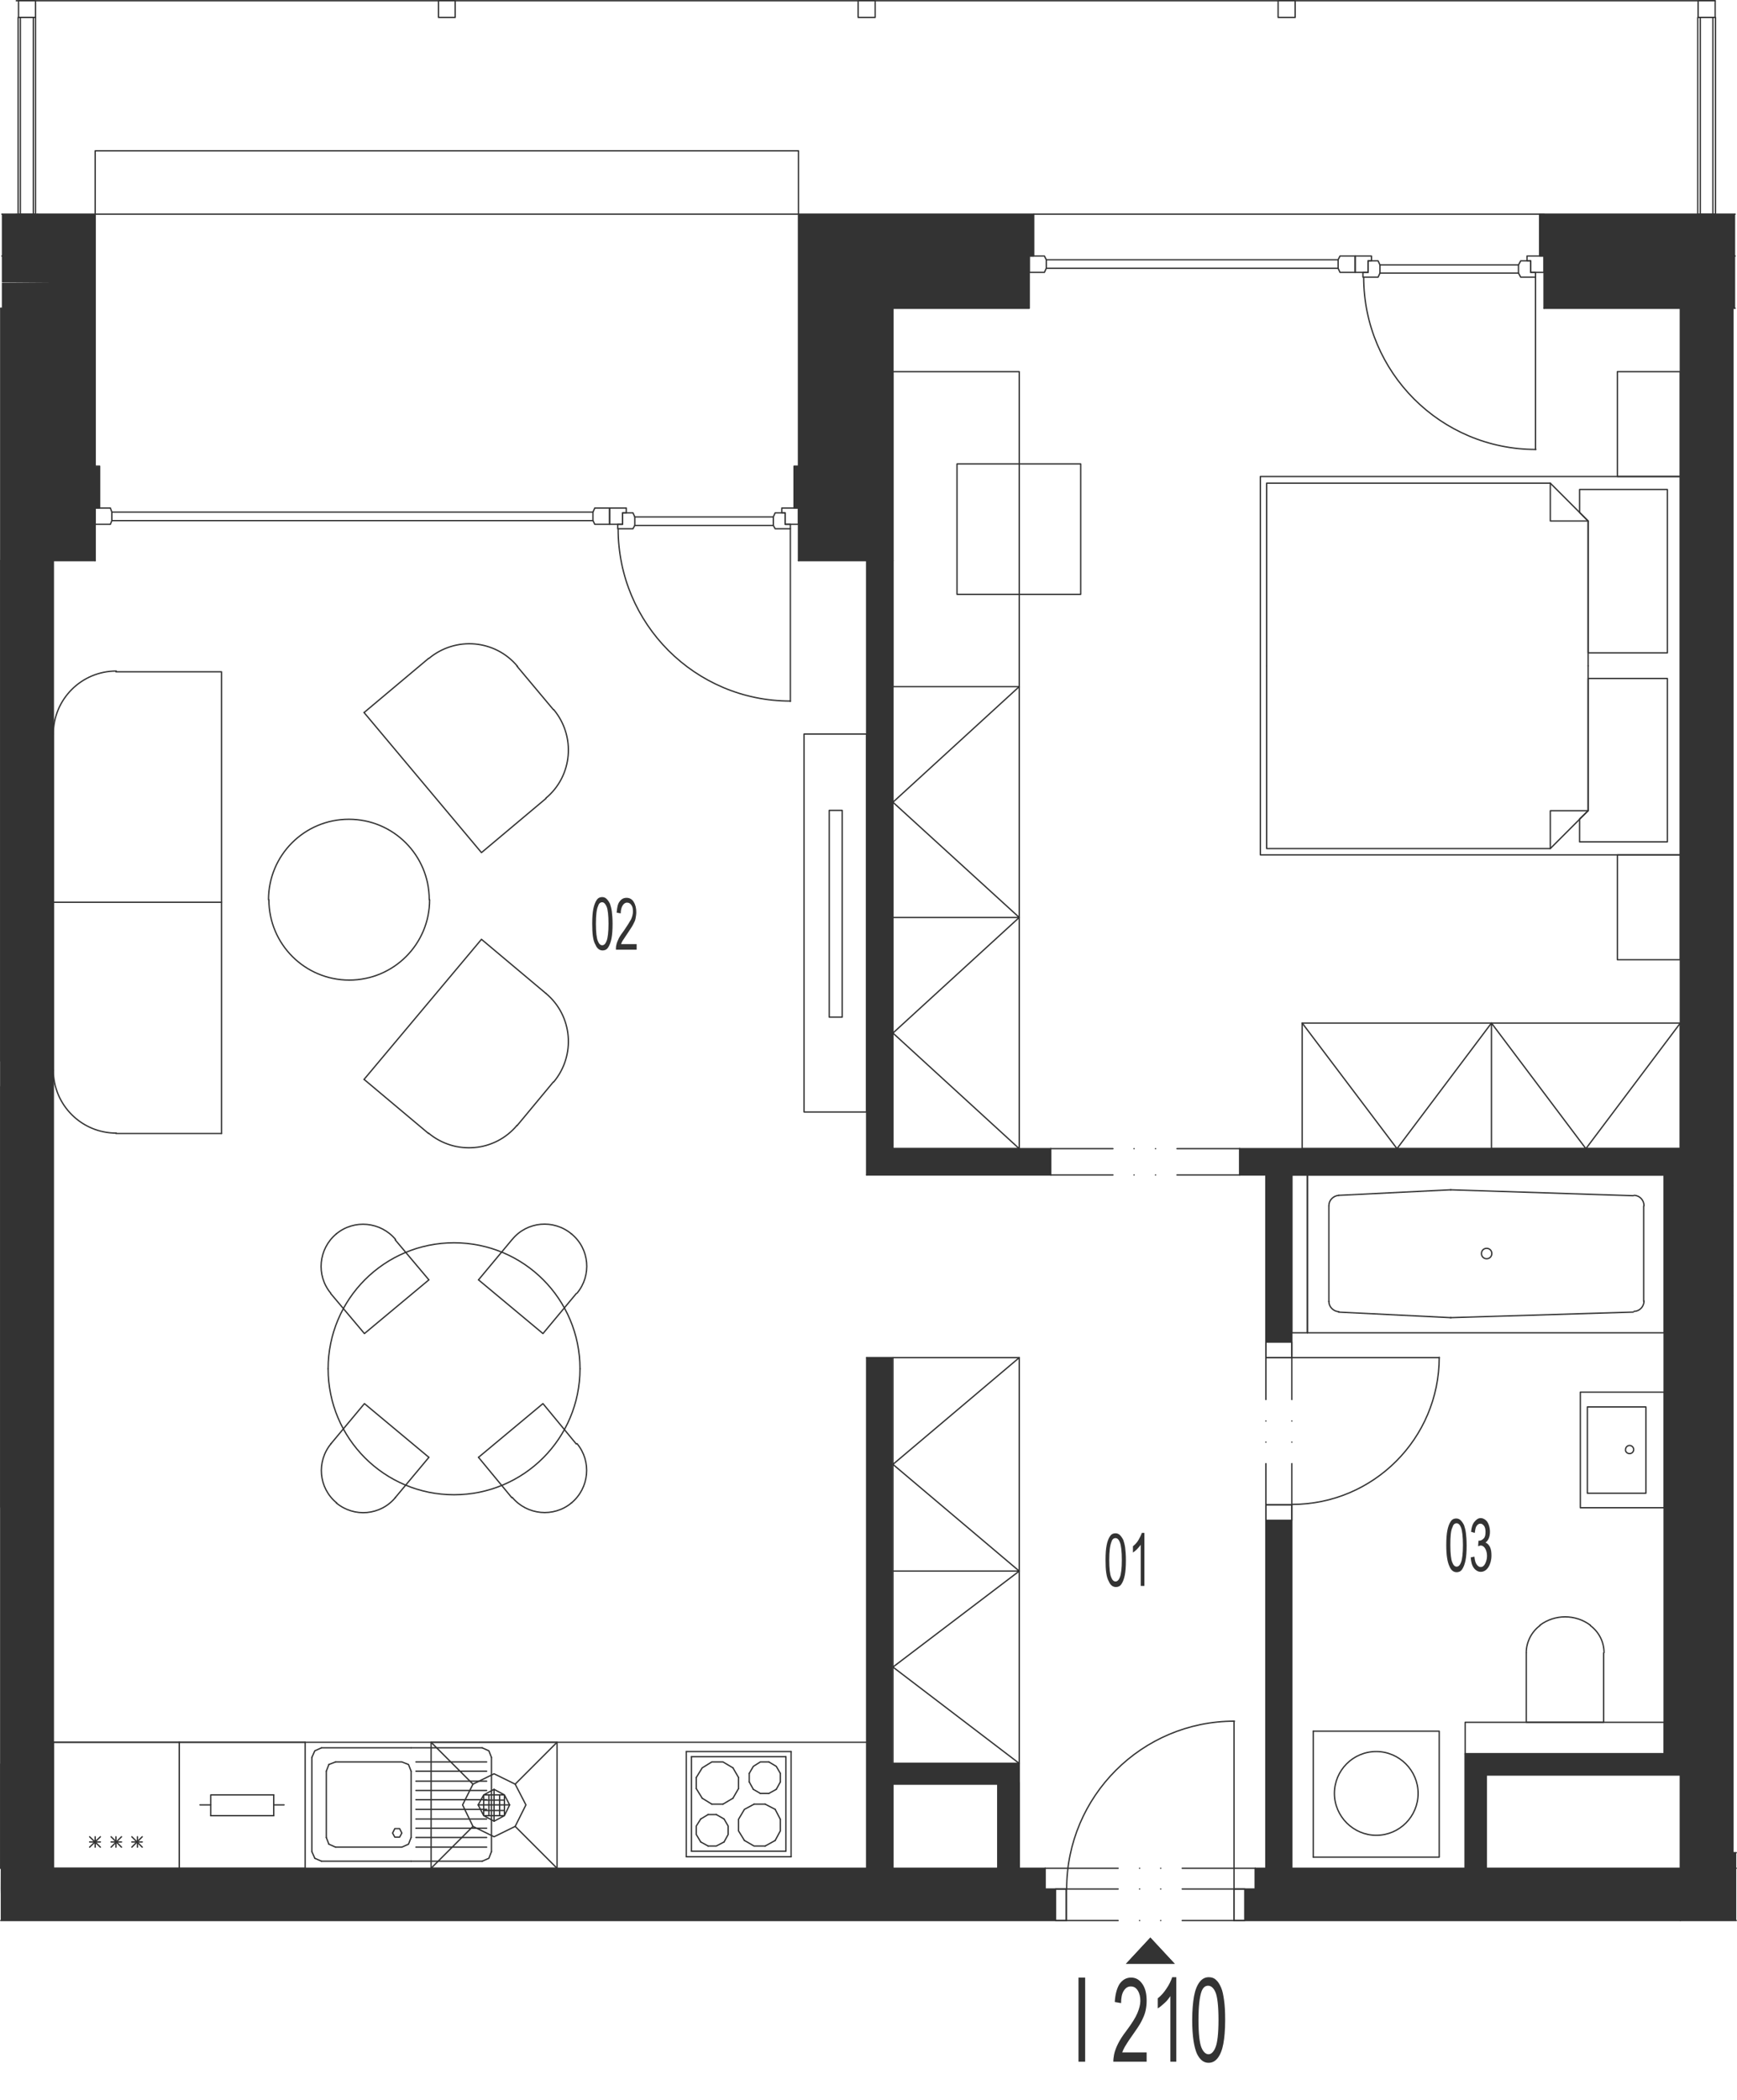 <?xml version="1.0" encoding="utf-8"?>
<!-- Generator: Adobe Illustrator 27.4.0, SVG Export Plug-In . SVG Version: 6.00 Build 0)  -->
<svg version="1.1" xmlns="http://www.w3.org/2000/svg" xmlns:xlink="http://www.w3.org/1999/xlink" x="0px" y="0px"
	 viewBox="0 0 469 566.7" style="enable-background:new 0 0 469 566.7;" xml:space="preserve">
<style type="text/css">
	.st0{fill:none;stroke:#333333;stroke-width:0.36;stroke-linecap:round;stroke-linejoin:round;stroke-miterlimit:10;}
	.st1{fill:#333333;}
	.st2{display:none;}
	
		.st3{display:inline;fill:#333333;stroke:#333333;stroke-width:0.6;stroke-linecap:round;stroke-linejoin:round;stroke-miterlimit:10;}
	.st4{display:inline;fill:#333333;stroke:#333333;stroke-miterlimit:10;}
	.st5{display:inline;fill:#333333;stroke:#333333;stroke-width:0;stroke-linecap:round;stroke-miterlimit:10;}
	.st6{display:inline;}
</style>
<g id="vykres">
	<line class="st0" x1="4.4" y1="0.2" x2="463.1" y2="0.2"/>
	<polyline class="st0" points="5,0.2 9.6,0.2 9.6,4.7 5,4.7 5,0.2 	"/>
	<polyline class="st0" points="118.4,0.2 122.9,0.2 122.9,4.7 118.4,4.7 118.4,0.2 	"/>
	<polyline class="st0" points="231.7,0.2 236.3,0.2 236.3,4.7 231.7,4.7 231.7,0.2 	"/>
	<polyline class="st0" points="345.1,0.2 349.7,0.2 349.7,4.7 345.1,4.7 345.1,0.2 	"/>
	<polyline class="st0" points="458.5,0.2 463.1,0.2 463.1,4.7 458.5,4.7 458.5,0.2 	"/>
	<line class="st0" x1="241.1" y1="83.2" x2="241.1" y2="151.3"/>
	<line class="st0" x1="234" y1="151.3" x2="215.6" y2="151.3"/>
	<line class="st0" x1="453.7" y1="83.2" x2="416.9" y2="83.2"/>
	<line class="st0" x1="215.6" y1="125.8" x2="215.6" y2="57.8"/>
	<polyline class="st0" points="234,69.1 226.9,69.1 226.9,137.1 	"/>
	<line class="st0" x1="14.4" y1="151.3" x2="25.7" y2="151.3"/>
	<polyline class="st0" points="25.7,125.8 25.7,57.8 10.1,57.8 	"/>
	<line class="st0" x1="416.9" y1="57.8" x2="279.1" y2="57.8"/>
	<polyline class="st0" points="410.6,70.4 413.3,70.4 413.3,73.5 414.6,73.5 414.6,74.8 410.6,74.8 410,73.7 410,71.5 410.6,70.4 	
		"/>
	<polyline class="st0" points="416.9,73.5 413.3,73.5 413.3,70.4 412.3,70.4 412.3,69.1 416.9,69.1 416.9,73.5 	"/>
	<polyline class="st0" points="372.1,70.4 369.4,70.4 369.4,73.5 368,73.5 368,74.8 372.1,74.8 372.6,73.7 372.6,71.5 372.1,70.4 	
		"/>
	<polyline class="st0" points="365.9,73.5 369.4,73.5 369.4,70.4 370.3,70.4 370.3,69.1 365.9,69.1 365.9,73.5 	"/>
	<line class="st0" x1="410" y1="73.7" x2="372.6" y2="73.7"/>
	<line class="st0" x1="410" y1="71.5" x2="372.6" y2="71.5"/>
	<line class="st0" x1="414.6" y1="74.8" x2="414.6" y2="121.3"/>
	<path class="st0" d="M368.2,74.8c0,25.7,20.8,46.5,46.5,46.5"/>
	<polyline class="st0" points="361.8,73.5 365.9,73.5 365.9,69.1 361.8,69.1 361.3,70.1 361.3,72.4 361.8,73.5 	"/>
	<line class="st0" x1="361.3" y1="70.1" x2="282.5" y2="70.1"/>
	<line class="st0" x1="361.3" y1="72.4" x2="282.5" y2="72.4"/>
	<polyline class="st0" points="282,73.5 277.9,73.5 277.9,69.1 282,69.1 282.5,70.1 282.5,72.4 282,73.5 	"/>
	<line class="st0" x1="416.9" y1="83.2" x2="416.9" y2="69.1"/>
	<polyline class="st0" points="241.1,83.2 277.9,83.2 277.9,69.1 	"/>
	<line class="st0" x1="468.5" y1="83.2" x2="467.9" y2="83.2"/>
	<line class="st0" x1="277.9" y1="69.1" x2="234" y2="69.1"/>
	<line class="st0" x1="468.5" y1="69.1" x2="416.9" y2="69.1"/>
	<polyline class="st0" points="209.3,138.4 212,138.4 212,141.5 213.4,141.5 213.4,142.7 209.3,142.7 208.8,141.8 208.8,139.5 
		209.3,138.4 	"/>
	<polyline class="st0" points="215.6,141.5 212,141.5 212,138.4 211.1,138.4 211.1,137.1 215.6,137.1 215.6,141.5 	"/>
	<polyline class="st0" points="170.9,138.4 168.1,138.4 168.1,141.5 166.8,141.5 166.8,142.7 170.9,142.7 171.4,141.8 171.4,139.5 
		170.9,138.4 	"/>
	<polyline class="st0" points="164.6,141.5 168.1,141.5 168.1,138.4 169.1,138.4 169.1,137.1 164.6,137.1 164.6,141.5 	"/>
	<line class="st0" x1="208.8" y1="141.8" x2="171.4" y2="141.8"/>
	<line class="st0" x1="208.8" y1="139.5" x2="171.4" y2="139.5"/>
	<line class="st0" x1="213.4" y1="142.7" x2="213.4" y2="189.3"/>
	<path class="st0" d="M166.9,142.7c0,25.7,20.8,46.5,46.5,46.5"/>
	<polyline class="st0" points="160.6,141.5 164.6,141.5 164.6,137.1 160.6,137.1 160.1,138.2 160.1,140.5 160.6,141.5 	"/>
	<line class="st0" x1="160.1" y1="138.2" x2="30.2" y2="138.2"/>
	<line class="st0" x1="160.1" y1="140.5" x2="30.2" y2="140.5"/>
	<polyline class="st0" points="29.8,141.5 25.7,141.5 25.7,137.1 29.8,137.1 30.2,138.2 30.2,140.5 29.8,141.5 	"/>
	<polyline class="st0" points="25.7,137.1 14.4,137.1 14.4,69.1 7.3,69.1 	"/>
	<line class="st0" x1="215.6" y1="137.1" x2="226.9" y2="137.1"/>
	<line class="st0" x1="0.2" y1="83.2" x2="0.5" y2="83.2"/>
	<line class="st0" x1="4.4" y1="57.8" x2="0.5" y2="57.8"/>
	<line class="st0" x1="0.2" y1="83.2" x2="0.2" y2="151.3"/>
	<line class="st0" x1="7.3" y1="69.1" x2="0.5" y2="69.1"/>
	<line class="st0" x1="415.7" y1="57.8" x2="468.5" y2="57.8"/>
	<line class="st0" x1="215.6" y1="57.8" x2="279.1" y2="57.8"/>
	<line class="st0" x1="4.4" y1="57.8" x2="10.1" y2="57.8"/>
	<polyline class="st0" points="415.7,57.8 415.7,69.1 416.9,69.1 	"/>
	<polyline class="st0" points="279.1,57.8 279.1,69.1 277.9,69.1 	"/>
	<polyline class="st0" points="215.6,125.8 214.4,125.8 214.4,137.1 215.6,137.1 215.6,151.3 	"/>
	<polyline class="st0" points="25.7,125.8 26.9,125.8 26.9,137.1 25.7,137.1 25.7,151.3 	"/>
	<line class="st0" x1="453.7" y1="83.2" x2="467.9" y2="83.2"/>
	<line class="st0" x1="25.7" y1="57.8" x2="215.6" y2="57.8"/>
	<polyline class="st0" points="25.7,57.8 25.7,40.7 215.6,40.7 215.6,57.8 	"/>
	<polyline class="st0" points="9.6,57.8 4.9,57.8 4.9,4.7 9.6,4.7 9.6,57.8 	"/>
	<polyline class="st0" points="5.5,4.7 9,4.7 9,57.8 5.5,57.8 5.5,4.7 	"/>
	<polyline class="st0" points="463.2,57.8 458.4,57.8 458.4,4.7 463.2,4.7 463.2,57.8 	"/>
	<polyline class="st0" points="459.1,4.7 462.5,4.7 462.5,57.8 459.1,57.8 459.1,4.7 	"/>
	<line class="st0" x1="14.4" y1="504.2" x2="234" y2="504.2"/>
	<line class="st0" x1="338.9" y1="504.2" x2="341.8" y2="504.2"/>
	<line class="st0" x1="348.8" y1="504.2" x2="395.6" y2="504.2"/>
	<line class="st0" x1="453.7" y1="518.3" x2="333.2" y2="518.3"/>
	<line class="st0" x1="287.9" y1="518.3" x2="0.2" y2="518.3"/>
	<line class="st0" x1="14.4" y1="151.3" x2="14.4" y2="504.2"/>
	<polyline class="st0" points="338.9,509.8 333.2,509.8 333.2,518.3 	"/>
	<polyline class="st0" points="282.2,509.8 287.9,509.8 287.9,518.3 	"/>
	<line class="st0" x1="333.2" y1="509.8" x2="319.2" y2="509.8"/>
	<line class="st0" x1="313.4" y1="509.8" x2="313.4" y2="509.8"/>
	<line class="st0" x1="307.7" y1="509.8" x2="307.7" y2="509.8"/>
	<line class="st0" x1="301.9" y1="509.8" x2="287.9" y2="509.8"/>
	<line class="st0" x1="333.2" y1="518.3" x2="319.2" y2="518.3"/>
	<line class="st0" x1="313.4" y1="518.3" x2="313.4" y2="518.3"/>
	<line class="st0" x1="307.7" y1="518.3" x2="307.7" y2="518.3"/>
	<line class="st0" x1="301.9" y1="518.3" x2="287.9" y2="518.3"/>
	<polyline class="st0" points="287.9,509.8 287.9,518.3 285,518.3 285,509.8 287.9,509.8 	"/>
	<polyline class="st0" points="333.2,509.8 333.2,518.3 336.1,518.3 336.1,509.8 333.2,509.8 	"/>
	<line class="st0" x1="333.2" y1="464.5" x2="333.2" y2="509.8"/>
	<line class="st0" x1="282.2" y1="509.8" x2="282.2" y2="504.2"/>
	<line class="st0" x1="338.9" y1="509.8" x2="338.9" y2="504.2"/>
	<line class="st0" x1="234" y1="151.3" x2="234" y2="317.1"/>
	<line class="st0" x1="241.1" y1="151.3" x2="241.1" y2="310"/>
	<line class="st0" x1="234" y1="366.4" x2="234" y2="504.2"/>
	<polyline class="st0" points="234,366.4 241.1,366.4 241.1,475.9 	"/>
	<line class="st0" x1="341.8" y1="504.2" x2="341.8" y2="406.1"/>
	<line class="st0" x1="275.2" y1="504.2" x2="282.2" y2="504.2"/>
	<line class="st0" x1="348.8" y1="366.4" x2="341.8" y2="366.4"/>
	<line class="st0" x1="348.8" y1="406.1" x2="341.8" y2="406.1"/>
	<line class="st0" x1="348.8" y1="406.1" x2="348.8" y2="395"/>
	<line class="st0" x1="348.8" y1="389.2" x2="348.8" y2="389.2"/>
	<line class="st0" x1="348.8" y1="383.5" x2="348.8" y2="383.5"/>
	<line class="st0" x1="348.8" y1="377.7" x2="348.8" y2="366.4"/>
	<line class="st0" x1="341.8" y1="406.1" x2="341.8" y2="395"/>
	<line class="st0" x1="341.8" y1="389.2" x2="341.8" y2="389.2"/>
	<line class="st0" x1="341.8" y1="383.5" x2="341.8" y2="383.5"/>
	<line class="st0" x1="341.8" y1="377.7" x2="341.8" y2="366.4"/>
	<polyline class="st0" points="341.8,406.1 348.8,406.1 348.8,410.3 341.8,410.3 341.8,406.1 	"/>
	<polyline class="st0" points="341.8,366.4 348.8,366.4 348.8,362.2 341.8,362.2 341.8,366.4 	"/>
	<line class="st0" x1="388.6" y1="366.4" x2="348.8" y2="366.4"/>
	<line class="st0" x1="401.3" y1="479" x2="453.7" y2="479"/>
	<line class="st0" x1="395.6" y1="473.3" x2="449.4" y2="473.3"/>
	<line class="st0" x1="348.8" y1="504.2" x2="348.8" y2="406.1"/>
	<line class="st0" x1="234" y1="317.1" x2="283.7" y2="317.1"/>
	<line class="st0" x1="348.8" y1="317.1" x2="449.4" y2="317.1"/>
	<line class="st0" x1="341.8" y1="366.4" x2="341.8" y2="317.1"/>
	<line class="st0" x1="348.8" y1="366.4" x2="348.8" y2="317.1"/>
	<line class="st0" x1="130.6" y1="485.8" x2="136.2" y2="485.8"/>
	<line class="st0" x1="130.6" y1="488.6" x2="136.2" y2="488.6"/>
	<line class="st0" x1="132" y1="490" x2="132" y2="484.4"/>
	<line class="st0" x1="134.9" y1="490" x2="134.9" y2="484.4"/>
	<line class="st0" x1="129.1" y1="487.1" x2="137.6" y2="487.1"/>
	<line class="st0" x1="133.4" y1="491.5" x2="133.4" y2="482.9"/>
	<polyline class="st0" points="130.6,490 133.4,491.5 136.2,490 136.2,484.4 130.6,484.4 130.6,490 136.2,490 137.6,487.1 
		136.2,484.4 133.4,482.9 130.6,484.4 129.1,487.1 130.6,490 	"/>
	<polyline class="st0" points="127.7,492.9 124.9,487.1 127.7,481.5 133.4,478.7 139.1,481.5 142,487.1 139.1,492.9 133.4,495.7 
		127.7,492.9 	"/>
	<line class="st0" x1="139.1" y1="492.9" x2="150.4" y2="504.2"/>
	<line class="st0" x1="150.4" y1="470.2" x2="139.1" y2="481.5"/>
	<line class="st0" x1="116.4" y1="470.2" x2="127.7" y2="481.5"/>
	<line class="st0" x1="116.4" y1="504.2" x2="127.7" y2="492.9"/>
	<polyline class="st0" points="150.4,504.2 150.4,470.2 116.4,470.2 116.4,504.2 150.4,504.2 	"/>
	<line class="st0" x1="111" y1="502.3" x2="86.8" y2="502.3"/>
	<line class="st0" x1="111" y1="471.7" x2="86.8" y2="471.7"/>
	<line class="st0" x1="88.8" y1="497.7" x2="90.6" y2="498.5"/>
	<line class="st0" x1="90.6" y1="475.5" x2="88.8" y2="476.2"/>
	<line class="st0" x1="132.7" y1="474.3" x2="132.7" y2="499.7"/>
	<line class="st0" x1="111" y1="495.9" x2="111" y2="478"/>
	<line class="st0" x1="131.4" y1="493.4" x2="112.3" y2="493.4"/>
	<line class="st0" x1="112.3" y1="490.9" x2="131.4" y2="490.9"/>
	<line class="st0" x1="131.4" y1="488.3" x2="112.3" y2="488.3"/>
	<line class="st0" x1="112.3" y1="485.7" x2="131.4" y2="485.7"/>
	<line class="st0" x1="131.4" y1="483.2" x2="112.3" y2="483.2"/>
	<line class="st0" x1="112.3" y1="480.7" x2="131.4" y2="480.7"/>
	<line class="st0" x1="131.4" y1="478" x2="112.3" y2="478"/>
	<line class="st0" x1="112.3" y1="475.5" x2="131.4" y2="475.5"/>
	<line class="st0" x1="130.2" y1="471.7" x2="111" y2="471.7"/>
	<polyline class="st0" points="132.7,474.3 132,472.5 130.2,471.7 	"/>
	<polyline class="st0" points="111,478 110.3,476.2 108.5,475.5 90.6,475.5 	"/>
	<polyline class="st0" points="108.5,494.7 107.9,493.5 106.6,493.5 106,494.7 106.6,495.8 107.9,495.8 108.5,494.7 	"/>
	<line class="st0" x1="131.4" y1="498.5" x2="112.3" y2="498.5"/>
	<line class="st0" x1="112.3" y1="495.9" x2="131.4" y2="495.9"/>
	<line class="st0" x1="130.2" y1="502.3" x2="111" y2="502.3"/>
	<polyline class="st0" points="130.2,502.3 132,501.5 132.7,499.7 	"/>
	<polyline class="st0" points="90.6,498.5 108.5,498.5 110.3,497.7 111,495.9 	"/>
	<line class="st0" x1="84.2" y1="474.3" x2="84.2" y2="499.7"/>
	<line class="st0" x1="88.1" y1="478" x2="88.1" y2="495.9"/>
	<polyline class="st0" points="84.2,474.3 85,472.5 86.8,471.7 	"/>
	<line class="st0" x1="88.8" y1="476.2" x2="88.1" y2="478"/>
	<line class="st0" x1="85" y1="501.5" x2="84.2" y2="499.7"/>
	<line class="st0" x1="88.1" y1="495.9" x2="88.8" y2="497.7"/>
	<line class="st0" x1="85" y1="501.5" x2="86.8" y2="502.3"/>
	<line class="st0" x1="48.4" y1="470.2" x2="14.4" y2="470.2"/>
	<line class="st0" x1="14.4" y1="504.2" x2="48.4" y2="504.2"/>
	<line class="st0" x1="27.1" y1="495.7" x2="24.2" y2="498.5"/>
	<line class="st0" x1="24.2" y1="495.7" x2="27.1" y2="498.5"/>
	<line class="st0" x1="24.2" y1="497.1" x2="27.1" y2="497.1"/>
	<line class="st0" x1="14.4" y1="470.2" x2="14.4" y2="504.2"/>
	<line class="st0" x1="25.7" y1="495.7" x2="25.7" y2="498.5"/>
	<line class="st0" x1="48.4" y1="504.2" x2="48.4" y2="470.2"/>
	<line class="st0" x1="38.4" y1="495.7" x2="35.6" y2="498.5"/>
	<line class="st0" x1="35.6" y1="495.7" x2="38.4" y2="498.5"/>
	<line class="st0" x1="35.6" y1="497.1" x2="38.4" y2="497.1"/>
	<line class="st0" x1="32.8" y1="495.7" x2="30" y2="498.5"/>
	<line class="st0" x1="30" y1="495.7" x2="32.8" y2="498.5"/>
	<line class="st0" x1="30" y1="497.1" x2="32.8" y2="497.1"/>
	<line class="st0" x1="31.3" y1="495.7" x2="31.3" y2="498.5"/>
	<line class="st0" x1="37.1" y1="495.7" x2="37.1" y2="498.5"/>
	<line class="st0" x1="354.6" y1="501.2" x2="354.6" y2="467.2"/>
	<polyline class="st0" points="354.6,467.2 388.6,467.2 388.6,501.2 354.6,501.2 	"/>
	<path class="st0" d="M371.6,472.7c-6.3,0-11.3,5.1-11.3,11.3s5.1,11.3,11.3,11.3c6.3,0,11.3-5.1,11.3-11.3S377.8,472.7,371.6,472.7
		"/>
	<line class="st0" x1="197.9" y1="477.1" x2="199.4" y2="479.7"/>
	<line class="st0" x1="199.4" y1="482.7" x2="197.9" y2="485.3"/>
	<line class="st0" x1="185.3" y1="472.7" x2="213.6" y2="472.7"/>
	<line class="st0" x1="212.2" y1="474.1" x2="186.7" y2="474.1"/>
	<line class="st0" x1="213.6" y1="501.1" x2="185.3" y2="501.1"/>
	<line class="st0" x1="186.7" y1="499.6" x2="212.2" y2="499.6"/>
	<line class="st0" x1="210.7" y1="480.9" x2="210.7" y2="478.6"/>
	<line class="st0" x1="202.3" y1="478.6" x2="202.3" y2="480.9"/>
	<line class="st0" x1="199.4" y1="479.7" x2="199.4" y2="482.7"/>
	<line class="st0" x1="212.2" y1="474.1" x2="212.2" y2="499.6"/>
	<line class="st0" x1="213.6" y1="501.1" x2="213.6" y2="472.7"/>
	<line class="st0" x1="207.6" y1="484" x2="209.6" y2="482.9"/>
	<line class="st0" x1="209.3" y1="488.3" x2="206.6" y2="486.9"/>
	<line class="st0" x1="206.6" y1="498.2" x2="209.3" y2="496.7"/>
	<line class="st0" x1="210.7" y1="491" x2="209.3" y2="488.3"/>
	<polyline class="st0" points="209.3,496.7 210.7,494.1 210.7,491 	"/>
	<line class="st0" x1="209.6" y1="482.9" x2="210.7" y2="480.9"/>
	<polyline class="st0" points="201,496.7 203.6,498.2 206.6,498.2 	"/>
	<line class="st0" x1="203.4" y1="482.9" x2="205.3" y2="484"/>
	<line class="st0" x1="206.6" y1="486.9" x2="203.6" y2="486.9"/>
	<line class="st0" x1="205.3" y1="484" x2="207.6" y2="484"/>
	<polyline class="st0" points="203.6,486.9 201,488.3 199.4,491 199.4,494.1 201,496.7 	"/>
	<line class="st0" x1="202.3" y1="480.9" x2="203.4" y2="482.9"/>
	<polyline class="st0" points="210.7,478.6 209.6,476.7 207.6,475.5 	"/>
	<polyline class="st0" points="207.6,475.5 205.3,475.5 203.4,476.7 202.3,478.6 	"/>
	<line class="st0" x1="188" y1="482.7" x2="188" y2="479.7"/>
	<line class="st0" x1="185.3" y1="501.1" x2="185.3" y2="472.7"/>
	<line class="st0" x1="186.7" y1="474.1" x2="186.7" y2="499.6"/>
	<line class="st0" x1="189.6" y1="485.3" x2="192.2" y2="486.9"/>
	<line class="st0" x1="189.2" y1="497.1" x2="191.2" y2="498.2"/>
	<line class="st0" x1="191.2" y1="489.7" x2="189.2" y2="490.9"/>
	<polyline class="st0" points="191.2,498.2 193.4,498.2 195.5,497.1 	"/>
	<line class="st0" x1="195.2" y1="486.9" x2="192.2" y2="486.9"/>
	<line class="st0" x1="195.5" y1="490.9" x2="193.4" y2="489.7"/>
	<polyline class="st0" points="195.5,490.9 196.6,492.8 196.6,495.1 195.5,497.1 	"/>
	<line class="st0" x1="195.2" y1="486.9" x2="197.9" y2="485.3"/>
	<line class="st0" x1="191.2" y1="489.7" x2="193.4" y2="489.7"/>
	<polyline class="st0" points="189.2,497.1 188,495.1 188,492.8 189.2,490.9 	"/>
	<line class="st0" x1="189.6" y1="485.3" x2="188" y2="482.7"/>
	<polyline class="st0" points="197.9,477.1 195.2,475.5 192.2,475.5 189.6,477.1 188,479.7 	"/>
	<line class="st0" x1="361.4" y1="322.6" x2="391.6" y2="321.1"/>
	<line class="st0" x1="391.6" y1="355.6" x2="361.4" y2="354.1"/>
	<line class="st0" x1="353" y1="317.1" x2="449.4" y2="317.1"/>
	<line class="st0" x1="449.4" y1="359.7" x2="353" y2="359.7"/>
	<line class="st0" x1="391.8" y1="321.1" x2="441" y2="322.7"/>
	<line class="st0" x1="441" y1="354.1" x2="391.8" y2="355.6"/>
	<path class="st0" d="M400,338.3c0,0.8,0.6,1.4,1.4,1.4c0.8,0,1.4-0.6,1.4-1.4c0-0.8-0.6-1.4-1.4-1.4
		C400.6,336.9,400,337.5,400,338.3"/>
	<line class="st0" x1="443.8" y1="325.5" x2="443.8" y2="351.2"/>
	<line class="st0" x1="449.4" y1="317.1" x2="449.4" y2="359.7"/>
	<path class="st0" d="M443.9,325.4c0-1.5-1.2-2.8-2.7-2.8"/>
	<path class="st0" d="M441.2,353.9c1.5,0,2.7-1.3,2.7-2.8"/>
	<path class="st0" d="M391.8,321.1c-0.1,0-0.2,0-0.2,0"/>
	<path class="st0" d="M391.6,355.6c0.1,0,0.2,0,0.2,0"/>
	<line class="st0" x1="353" y1="359.7" x2="353" y2="317.1"/>
	<line class="st0" x1="358.8" y1="351.3" x2="358.8" y2="325.5"/>
	<path class="st0" d="M361.5,322.6c-1.5,0.1-2.7,1.3-2.7,2.8"/>
	<path class="st0" d="M358.8,351.2c0,1.5,1.2,2.7,2.7,2.8"/>
	<polyline class="st0" points="449.4,406.9 449.4,375.7 426.7,375.7 426.7,406.9 449.4,406.9 	"/>
	<polyline class="st0" points="428.6,403 428.6,379.7 444.4,379.7 444.4,403 428.6,403 	"/>
	<path class="st0" d="M440,392.3c0.6,0,1.1-0.5,1.1-1.1c0-0.6-0.5-1.1-1.1-1.1c-0.6,0-1.1,0.5-1.1,1.1
		C438.8,391.8,439.4,392.3,440,392.3"/>
	<line class="st0" x1="234" y1="470.2" x2="14.4" y2="470.2"/>
	<path class="st0" d="M333.3,464.5c-25,0-45.3,20.3-45.3,45.3"/>
	<polyline class="st0" points="241.1,504.2 269.4,504.2 269.4,481.5 241.1,481.5 241.1,504.2 	"/>
	<polyline class="st0" points="275.2,504.2 275.2,475.9 241.1,475.9 	"/>
	<line class="st0" x1="275.2" y1="504.2" x2="269.4" y2="504.2"/>
	<polyline class="st0" points="433,446.1 433,464.8 412.1,464.8 412.1,446.1 	"/>
	<path class="st0" d="M433.1,446c0-2.9-1.4-5.6-3.7-7.3"/>
	<path class="st0" d="M415.8,438.7c-2.3,1.7-3.7,4.5-3.7,7.3"/>
	<path class="st0" d="M429.4,438.6c-4-3-9.6-3-13.6,0"/>
	<line class="st0" x1="449.4" y1="473.3" x2="449.4" y2="317.1"/>
	<line class="st0" x1="0.2" y1="504.2" x2="0.2" y2="476.1"/>
	<line class="st0" x1="453.7" y1="310" x2="453.7" y2="317.1"/>
	<line class="st0" x1="234" y1="151.3" x2="241.1" y2="151.3"/>
	<line class="st0" x1="453.7" y1="479" x2="453.7" y2="473.3"/>
	<line class="st0" x1="348.8" y1="504.2" x2="341.8" y2="504.2"/>
	<line class="st0" x1="241.1" y1="504.2" x2="234" y2="504.2"/>
	<polyline class="st0" points="115.8,345.4 98.4,359.9 89.3,349.1 	"/>
	<path class="st0" d="M90.8,333c-4.8,4-5.5,11.2-1.5,16"/>
	<path class="st0" d="M106.8,334.5c-4-4.8-11.2-5.5-16-1.5"/>
	<line class="st0" x1="115.8" y1="345.4" x2="106.7" y2="334.6"/>
	<polyline class="st0" points="138.2,334.6 138.2,334.6 129.2,345.4 	"/>
	<path class="st0" d="M154.3,333c-4.8-4-12-3.4-16,1.5"/>
	<path class="st0" d="M155.8,349c4-4.8,3.4-12-1.5-16"/>
	<polyline class="st0" points="129.2,345.4 146.6,359.9 155.6,349.1 	"/>
	<polyline class="st0" points="129.2,393.3 146.6,378.8 155.6,389.7 	"/>
	<path class="st0" d="M154.3,405.6c4.8-4,5.5-11.2,1.5-16"/>
	<path class="st0" d="M138.3,404.1c4,4.8,11.2,5.5,16,1.5"/>
	<line class="st0" x1="129.2" y1="393.3" x2="138.2" y2="404.2"/>
	<polyline class="st0" points="106.7,404.2 106.7,404.2 115.8,393.3 	"/>
	<path class="st0" d="M90.8,405.6c4.8,4,12,3.4,16-1.5"/>
	<path class="st0" d="M89.4,389.6c-4,4.8-3.4,12,1.5,16"/>
	<polyline class="st0" points="115.8,393.3 98.4,378.8 89.3,389.7 	"/>
	<path class="st0" d="M156.6,369.4c0-18.8-15.2-34-34-34c-18.8,0-34,15.2-34,34"/>
	<path class="st0" d="M88.6,369.4c0,18.8,15.2,34,34,34c18.8,0,34-15.2,34-34"/>
	<path class="st0" d="M115.9,242.8c0-12-9.7-21.7-21.7-21.7c-12,0-21.7,9.7-21.7,21.7"/>
	<path class="st0" d="M72.6,242.8c0,12,9.7,21.7,21.7,21.7c12,0,21.7-9.7,21.7-21.7"/>
	<polyline class="st0" points="98.3,291.3 130,253.5 147.4,268.1 	"/>
	<path class="st0" d="M149.5,292c6-7.2,5.1-17.9-2.1-23.9"/>
	<line class="st0" x1="149.4" y1="292" x2="139.6" y2="303.8"/>
	<path class="st0" d="M115.7,305.8c7.2,6,17.9,5.1,23.9-2.1"/>
	<line class="st0" x1="98.3" y1="291.3" x2="115.7" y2="305.9"/>
	<polyline class="st0" points="115.7,177.7 115.7,177.7 98.3,192.3 	"/>
	<path class="st0" d="M139.7,179.8c-6-7.2-16.7-8.1-23.9-2.1"/>
	<line class="st0" x1="149.4" y1="191.5" x2="139.6" y2="179.8"/>
	<path class="st0" d="M147.4,215.4c7.2-6,8.1-16.7,2.1-23.9"/>
	<polyline class="st0" points="98.3,192.3 130,230.1 147.4,215.5 	"/>
	<polyline class="st0" points="31.3,305.9 31.3,305.9 59.8,305.9 	"/>
	<path class="st0" d="M14.4,288.8c0,9.4,7.6,17,17,17"/>
	<line class="st0" x1="14.4" y1="198.2" x2="14.4" y2="288.9"/>
	<path class="st0" d="M31.4,181.1c-9.4,0-17,7.6-17,17"/>
	<polyline class="st0" points="59.8,305.9 59.8,181.3 31.3,181.3 	"/>
	<line class="st0" x1="59.8" y1="243.5" x2="14.4" y2="243.5"/>
	<polyline class="st0" points="436.7,100.3 436.7,128.6 453.7,128.6 453.7,100.3 436.7,100.3 	"/>
	<polyline class="st0" points="436.7,230.7 436.7,259 453.7,259 453.7,230.7 436.7,230.7 	"/>
	<polyline class="st0" points="428.8,218.8 426.5,221 426.5,227.2 450.2,227.2 450.2,183.1 428.8,183.1 428.8,218.8 	"/>
	<polyline class="st0" points="428.8,176.2 450.2,176.2 450.2,132.1 426.5,132.1 426.5,138.3 428.8,140.6 428.8,176.2 	"/>
	<polyline class="st0" points="342,179.7 342,229 418.6,229 428.8,218.8 428.8,179.7 	"/>
	<polyline class="st0" points="418.6,229 418.6,218.8 428.8,218.8 	"/>
	<polyline class="st0" points="428.8,179.7 428.8,140.6 418.6,130.4 342,130.4 342,179.7 	"/>
	<polyline class="st0" points="418.6,130.4 418.6,140.6 428.8,140.6 	"/>
	<polyline class="st0" points="340.3,128.6 340.3,230.7 453.7,230.7 453.7,128.6 340.3,128.6 	"/>
	<polyline class="st0" points="258.4,125.2 258.4,160.4 291.8,160.4 291.8,125.2 258.4,125.2 	"/>
	<polyline class="st0" points="241.1,100.3 241.1,185.3 275.2,185.3 275.2,100.3 241.1,100.3 	"/>
	<polyline class="st0" points="234,300.1 217.1,300.1 217.1,198.1 234,198.1 234,300.1 	"/>
	<polyline class="st0" points="223.9,218.7 223.9,274.5 227.4,274.5 227.4,218.7 223.9,218.7 	"/>
	<polyline class="st0" points="241.1,475.9 275.2,475.9 275.2,366.4 241.1,366.4 	"/>
	<polyline class="st0" points="275.2,366.4 241.1,395.2 275.2,424 241.1,424 	"/>
	<polyline class="st0" points="275.2,475.9 241.1,449.9 275.2,424 	"/>
	<polyline class="st0" points="453.7,310 453.7,276.1 351.6,276.1 351.6,310 453.7,310 	"/>
	<polyline class="st0" points="453.7,276.1 428.2,310 402.7,276.1 402.7,310 453.7,310 	"/>
	<polyline class="st0" points="351.6,276.1 377.2,310 402.7,276.1 	"/>
	<polyline class="st0" points="241.1,310 275.2,310 275.2,185.3 	"/>
	<polyline class="st0" points="275.2,185.3 241.1,216.5 275.2,247.6 241.1,247.6 	"/>
	<polyline class="st0" points="275.2,310 241.1,278.8 275.2,247.6 	"/>
	<line class="st0" x1="338.9" y1="504.2" x2="319.2" y2="504.2"/>
	<line class="st0" x1="313.4" y1="504.2" x2="313.4" y2="504.2"/>
	<line class="st0" x1="307.7" y1="504.2" x2="307.7" y2="504.2"/>
	<line class="st0" x1="301.9" y1="504.2" x2="282.2" y2="504.2"/>
	<line class="st0" x1="401.3" y1="479" x2="401.3" y2="504.2"/>
	<line class="st0" x1="395.6" y1="504.2" x2="395.6" y2="473.3"/>
	<line class="st0" x1="401.3" y1="504.2" x2="453.7" y2="504.2"/>
	<line class="st0" x1="401.3" y1="504.2" x2="395.6" y2="504.2"/>
	<polyline class="st0" points="395.6,473.3 449.4,473.3 449.4,464.8 395.6,464.8 395.6,473.3 	"/>
	<line class="st0" x1="449.4" y1="473.3" x2="449.4" y2="317.1"/>
	<polyline class="st0" points="449.4,317.1 453.7,317.1 453.7,479 	"/>
	<polyline class="st0" points="395.6,504.2 401.3,504.2 401.3,479 453.7,479 453.7,317.1 449.4,317.1 449.4,473.3 395.6,473.3 
		395.6,504.2 	"/>
	<polyline class="st0" points="269.4,504.2 275.2,504.2 275.2,481.1 	"/>
	<line class="st0" x1="241.1" y1="481.5" x2="241.1" y2="475.9"/>
	<line class="st0" x1="82.4" y1="504.2" x2="48.4" y2="504.2"/>
	<line class="st0" x1="48.4" y1="470.2" x2="82.4" y2="470.2"/>
	<line class="st0" x1="54" y1="487.1" x2="56.9" y2="487.1"/>
	<line class="st0" x1="48.4" y1="504.2" x2="48.4" y2="470.2"/>
	<line class="st0" x1="82.4" y1="470.2" x2="82.4" y2="504.2"/>
	<line class="st0" x1="73.9" y1="490" x2="73.9" y2="484.4"/>
	<polyline class="st0" points="73.9,484.4 56.9,484.4 56.9,490 	"/>
	<line class="st0" x1="76.7" y1="487.1" x2="73.9" y2="487.1"/>
	<line class="st0" x1="56.9" y1="490" x2="73.9" y2="490"/>
	<polyline class="st0" points="353,359.7 348.8,359.7 348.8,317.1 353,317.1 353,359.7 	"/>
	<line class="st0" x1="0.2" y1="406.7" x2="0.2" y2="293.3"/>
	<line class="st0" x1="0.2" y1="286.3" x2="0.2" y2="151.3"/>
	<line class="st0" x1="241.1" y1="310" x2="283.7" y2="310"/>
	<line class="st0" x1="334.7" y1="317.1" x2="341.8" y2="317.1"/>
	<line class="st0" x1="334.7" y1="310" x2="453.7" y2="310"/>
	<line class="st0" x1="283.7" y1="317.1" x2="283.7" y2="310"/>
	<line class="st0" x1="334.7" y1="317.1" x2="334.7" y2="310"/>
	<line class="st0" x1="334.7" y1="310" x2="317.8" y2="310"/>
	<line class="st0" x1="312" y1="310" x2="312" y2="310"/>
	<line class="st0" x1="306.2" y1="310" x2="306.2" y2="310"/>
	<line class="st0" x1="300.5" y1="310" x2="283.7" y2="310"/>
	<line class="st0" x1="334.7" y1="317.1" x2="317.8" y2="317.1"/>
	<line class="st0" x1="312" y1="317.1" x2="312" y2="317.1"/>
	<line class="st0" x1="306.2" y1="317.1" x2="306.2" y2="317.1"/>
	<line class="st0" x1="300.5" y1="317.1" x2="283.7" y2="317.1"/>
	<path class="st0" d="M348.9,406c21.9,0,39.7-17.8,39.7-39.7"/>
	<line class="st0" x1="0.2" y1="151.3" x2="0.2" y2="504.2"/>
	<line class="st0" x1="467.9" y1="363.9" x2="467.9" y2="500"/>
	<line class="st0" x1="453.7" y1="518.3" x2="468.8" y2="518.3"/>
	<path class="st0" d="M467.9,363.9"/>
	<path class="st0" d="M467.9,349.7"/>
	<path class="st0" d="M467.9,327.1"/>
	<path class="st0" d="M467.9,320"/>
	<line class="st0" x1="467.9" y1="349.7" x2="467.9" y2="327.1"/>
	<line class="st0" x1="467.9" y1="320" x2="467.9" y2="83.2"/>
	<line class="st0" x1="453.7" y1="83.2" x2="453.7" y2="310"/>
	<line class="st0" x1="453.7" y1="479" x2="453.7" y2="504.2"/>
	<path class="st0" d="M467.9,355.4"/>
	<line class="st0" x1="467.9" y1="349.7" x2="467.9" y2="363.9"/>
	<path class="st0" d="M467.9,359.7"/>
	<line class="st0" x1="467.9" y1="327.1" x2="467.9" y2="320"/>
	<line class="st0" x1="467.9" y1="500" x2="468.8" y2="500"/>
	<polyline class="st0" points="467.9,500 467.9,504.2 468.8,504.2 	"/>
</g>
<g id="vypln">
	<path class="st1" d="M467.9,320V83.2h0.6v-7.1v-2.6v-4.4V57.8h-52.8v11.3h1.2v4.4v2.6v7.1h36.8L453.7,310H337.9h-3.2v7.1h7h0.1
		v45.1h7.1v-45.1h100.6v156.2h-53.8v5.6v25.2h-46.8V479v-5.6v-63h-7.1v63v5.6v25.2h-2.9v5.6h-2.8v8.5h117.5h0.1h15.1v-14.2V500h-0.9
		V363.9 M467.9,349.7v-22.7 M467.9,359.7v-4.3 M401.3,479h52.3l0,25.2h-52.3V479z"/>
	<polygon class="st1" points="215.6,141.5 215.6,151.3 234,151.3 234,310 234,317.1 283.7,317.1 283.7,310 241.1,310 241.1,151.3 
		241.1,141.5 241.1,137.1 241.1,83.2 277.9,83.2 277.9,76.1 277.9,73.5 277.9,69.1 279.1,69.1 279.1,57.8 215.6,57.8 215.6,69.1 
		215.6,125.8 214.4,125.8 214.4,137.1 215.6,137.1 	"/>
	<path class="st1" d="M282.2,504.2h-7.1v-22.7v-5.6h-34.1v-5.8V366.4H234v103.7v34.1H14.4v-0.1V151.3h11.3v-9.7v-4.4h1.2v-11.3h-1.2
		V69.1V57.8H0.5v11.3v7.1h13.9L0.5,76.3v7H0.2v53.9v4.4v9.7v352.8v0.1v5.6v8.5H285v-8.5h-2.8V504.2z M241.1,481.5h28.3v22.7h-28.3
		V481.5z"/>
	<polyline class="st1" points="0,518.3 0.1,511.3 0.1,509.8 0.2,504.2 	"/>
</g>
<g id="popisky">
	<g>
		<path class="st1" d="M298.5,421c0-1.7,0.1-3,0.3-4c0.2-1,0.5-1.8,0.9-2.4c0.4-0.6,0.9-0.8,1.5-0.8c0.5,0,0.9,0.2,1.2,0.5
			c0.3,0.3,0.6,0.7,0.9,1.3c0.2,0.6,0.4,1.3,0.5,2.1c0.1,0.8,0.2,1.9,0.2,3.4c0,1.7-0.1,3-0.3,4c-0.2,1-0.5,1.8-0.9,2.4
			s-0.9,0.8-1.5,0.8c-0.8,0-1.5-0.5-1.9-1.5C298.7,425.6,298.5,423.7,298.5,421z M299.5,421c0,2.3,0.2,3.9,0.5,4.6
			c0.3,0.8,0.7,1.2,1.2,1.2c0.5,0,0.9-0.4,1.2-1.2s0.5-2.3,0.5-4.6c0-2.3-0.2-3.9-0.5-4.7s-0.7-1.2-1.2-1.2c-0.5,0-0.9,0.3-1.1,1
			C299.7,417.1,299.5,418.7,299.5,421z"/>
		<path class="st1" d="M309,428h-1v-11.1c-0.3,0.4-0.6,0.8-1,1.2s-0.8,0.7-1.1,0.9v-1.7c0.6-0.5,1.1-1,1.5-1.7
			c0.4-0.7,0.7-1.3,0.9-1.9h0.7V428z"/>
	</g>
	<g>
		<path class="st1" d="M159.9,249.3c0-1.7,0.1-3,0.3-4c0.2-1,0.5-1.8,0.9-2.4c0.4-0.6,0.9-0.8,1.5-0.8c0.5,0,0.9,0.2,1.2,0.5
			c0.3,0.3,0.6,0.7,0.9,1.3c0.2,0.6,0.4,1.3,0.5,2.1s0.2,1.9,0.2,3.3c0,1.7-0.1,3-0.3,4c-0.2,1-0.5,1.8-0.9,2.4
			c-0.4,0.6-0.9,0.8-1.5,0.8c-0.8,0-1.5-0.5-1.9-1.5C160.1,253.9,159.9,251.9,159.9,249.3z M160.9,249.3c0,2.3,0.2,3.9,0.5,4.6
			c0.3,0.8,0.7,1.2,1.2,1.2c0.5,0,0.9-0.4,1.2-1.2s0.5-2.3,0.5-4.6c0-2.3-0.2-3.9-0.5-4.6s-0.7-1.2-1.2-1.2c-0.5,0-0.9,0.3-1.1,1
			C161.1,245.3,160.9,246.9,160.9,249.3z"/>
		<path class="st1" d="M171.9,254.6v1.7h-5.6c0-0.4,0-0.8,0.1-1.2c0.1-0.6,0.4-1.3,0.7-1.9s0.8-1.3,1.4-2.1c0.9-1.3,1.5-2.3,1.9-3
			c0.3-0.7,0.5-1.4,0.5-2.1c0-0.7-0.1-1.3-0.4-1.7c-0.3-0.5-0.7-0.7-1.2-0.7c-0.5,0-0.9,0.3-1.2,0.8s-0.5,1.2-0.5,2.1l-1.1-0.2
			c0.1-1.3,0.3-2.4,0.8-3c0.5-0.7,1.1-1,1.9-1c0.8,0,1.5,0.4,1.9,1.1c0.5,0.8,0.7,1.7,0.7,2.8c0,0.6-0.1,1.1-0.2,1.7
			s-0.4,1.1-0.7,1.7c-0.3,0.6-0.9,1.4-1.6,2.5c-0.6,0.9-1,1.5-1.2,1.8c-0.2,0.3-0.3,0.6-0.4,0.9H171.9z"/>
	</g>
	<g>
		<path class="st1" d="M390.5,417c0-1.7,0.1-3,0.3-4c0.2-1,0.5-1.8,0.9-2.4c0.4-0.6,0.9-0.8,1.5-0.8c0.5,0,0.9,0.2,1.2,0.5
			c0.3,0.3,0.6,0.7,0.9,1.3c0.2,0.6,0.4,1.3,0.5,2.1c0.1,0.8,0.2,1.9,0.2,3.4c0,1.7-0.1,3-0.3,4c-0.2,1-0.5,1.8-0.9,2.4
			s-0.9,0.8-1.5,0.8c-0.8,0-1.5-0.5-1.9-1.5C390.8,421.6,390.5,419.7,390.5,417z M391.6,417c0,2.3,0.2,3.9,0.5,4.6
			c0.3,0.8,0.7,1.2,1.2,1.2c0.5,0,0.9-0.4,1.2-1.2s0.5-2.3,0.5-4.6c0-2.3-0.2-3.9-0.5-4.7s-0.7-1.2-1.2-1.2c-0.5,0-0.9,0.3-1.1,1
			C391.7,413.1,391.6,414.7,391.6,417z"/>
		<path class="st1" d="M397.1,420.3l1-0.2c0.1,1,0.3,1.7,0.6,2.1c0.3,0.4,0.6,0.7,1.1,0.7c0.5,0,0.9-0.3,1.2-0.9
			c0.3-0.6,0.5-1.3,0.5-2.1c0-0.8-0.2-1.5-0.5-2c-0.3-0.5-0.7-0.8-1.2-0.8c-0.2,0-0.4,0.1-0.7,0.2l0.1-1.5c0.1,0,0.1,0,0.2,0
			c0.4,0,0.8-0.2,1.2-0.6c0.4-0.4,0.5-1,0.5-1.8c0-0.6-0.1-1.2-0.4-1.6c-0.3-0.4-0.6-0.6-1-0.6c-0.4,0-0.7,0.2-1,0.6
			c-0.3,0.4-0.4,1.1-0.5,1.9l-1-0.3c0.1-1.2,0.4-2.1,0.9-2.7s1-1,1.7-1c0.5,0,0.9,0.2,1.3,0.5c0.4,0.3,0.7,0.8,0.9,1.4
			c0.2,0.6,0.3,1.2,0.3,1.8c0,0.6-0.1,1.2-0.3,1.7c-0.2,0.5-0.5,0.9-0.9,1.2c0.5,0.2,0.9,0.6,1.2,1.2c0.3,0.6,0.4,1.4,0.4,2.3
			c0,1.2-0.3,2.3-0.8,3.1s-1.2,1.3-2.1,1.3c-0.7,0-1.4-0.4-1.9-1.1S397.2,421.5,397.1,420.3z"/>
	</g>
	<g>
		<path class="st1" d="M291.2,556.4v-22.7h1.8v22.7H291.2z"/>
		<path class="st1" d="M309.6,553.7v2.7h-9c0-0.7,0.1-1.3,0.2-1.9c0.2-1,0.6-2,1.1-3c0.5-1,1.2-2.1,2.2-3.4c1.5-2,2.5-3.6,3-4.8
			s0.8-2.3,0.8-3.3c0-1.1-0.2-2-0.7-2.8c-0.5-0.8-1.1-1.1-1.9-1.1c-0.8,0-1.4,0.4-1.9,1.2s-0.7,1.9-0.7,3.3l-1.7-0.3
			c0.1-2.1,0.6-3.8,1.3-4.9c0.8-1.1,1.8-1.7,3.1-1.7c1.3,0,2.3,0.6,3.1,1.8c0.8,1.2,1.1,2.7,1.1,4.5c0,0.9-0.1,1.8-0.3,2.7
			c-0.2,0.9-0.6,1.8-1.1,2.8c-0.5,1-1.4,2.3-2.6,4c-1,1.4-1.6,2.4-1.9,2.9c-0.3,0.5-0.5,1-0.7,1.5H309.6z"/>
		<path class="st1" d="M317.6,556.4H316v-17.7c-0.4,0.6-0.9,1.3-1.6,1.9c-0.7,0.6-1.2,1.1-1.8,1.4v-2.7c0.9-0.7,1.7-1.6,2.4-2.7
			c0.7-1,1.2-2.1,1.5-3h1.1V556.4z"/>
		<path class="st1" d="M321.9,545.2c0-2.7,0.2-4.8,0.5-6.5c0.3-1.6,0.8-2.9,1.5-3.8s1.5-1.3,2.5-1.3c0.7,0,1.4,0.2,1.9,0.7
			c0.6,0.5,1,1.2,1.4,2.1c0.4,0.9,0.6,2,0.8,3.4s0.3,3.1,0.3,5.4c0,2.7-0.2,4.8-0.5,6.4c-0.3,1.6-0.8,2.9-1.5,3.8s-1.5,1.3-2.5,1.3
			c-1.3,0-2.3-0.8-3.1-2.4C322.4,552.5,321.9,549.5,321.9,545.2z M323.6,545.2c0,3.7,0.3,6.2,0.8,7.4c0.5,1.2,1.2,1.8,1.9,1.8
			s1.4-0.6,1.9-1.9c0.5-1.2,0.8-3.7,0.8-7.4c0-3.7-0.3-6.2-0.8-7.4c-0.5-1.2-1.2-1.8-2-1.8c-0.8,0-1.4,0.5-1.8,1.6
			C323.9,538.9,323.6,541.5,323.6,545.2z"/>
	</g>
	<polygon class="st1" points="310.6,522.9 317.2,530 304,530 	"/>
	<polyline class="st1" points="317.2,530 304,530 310.6,522.9 317.2,530 	"/>
</g>
<g id="koty" class="st2">
	<line class="st3" x1="14.4" y1="196.7" x2="14.4" y2="222.2"/>
	<line class="st3" x1="234" y1="196.7" x2="234" y2="222.2"/>
	<line class="st3" x1="10.1" y1="218" x2="238.3" y2="218"/>
	<path class="st4" d="M18.1,213.3l-7.6,9.4l-1-1L18.1,213.3z M19.1,214.1l-1-0.8l-7.6,9.4L19.1,214.1z"/>
	<path class="st5" d="M18.1,213.3l-7.6,9.4l-1-1L18.1,213.3z M19.1,214.1l-1-0.8l-7.6,9.4L19.1,214.1z"/>
	<path class="st4" d="M230.3,222.7l7.6-9.4l1,0.8L230.3,222.7z M229.3,221.7l1,1l7.6-9.4L229.3,221.7z"/>
	<path class="st5" d="M230.3,222.7l7.6-9.4l1,0.8L230.3,222.7z M229.3,221.7l1,1l7.6-9.4L229.3,221.7z"/>
	<g class="st6">
		<path class="st1" d="M116.6,213l0.6-0.1c0.1,0.6,0.2,1,0.4,1.3s0.4,0.4,0.6,0.4c0.3,0,0.5-0.2,0.7-0.5c0.2-0.3,0.3-0.8,0.3-1.3
			c0-0.5-0.1-0.9-0.3-1.2c-0.2-0.3-0.4-0.5-0.7-0.5c-0.1,0-0.3,0-0.4,0.1l0.1-0.9c0,0,0.1,0,0.1,0c0.3,0,0.5-0.1,0.7-0.3
			c0.2-0.2,0.3-0.6,0.3-1.1c0-0.4-0.1-0.7-0.2-1s-0.4-0.4-0.6-0.4c-0.2,0-0.4,0.1-0.6,0.4c-0.2,0.3-0.3,0.6-0.3,1.1l-0.6-0.2
			c0.1-0.7,0.3-1.2,0.5-1.6c0.3-0.4,0.6-0.6,1-0.6c0.3,0,0.5,0.1,0.8,0.3c0.2,0.2,0.4,0.5,0.5,0.8s0.2,0.7,0.2,1.1
			c0,0.4-0.1,0.7-0.2,1c-0.1,0.3-0.3,0.5-0.5,0.7c0.3,0.1,0.5,0.4,0.7,0.7c0.2,0.4,0.3,0.8,0.3,1.4c0,0.7-0.2,1.4-0.5,1.9
			c-0.3,0.5-0.7,0.8-1.2,0.8c-0.4,0-0.8-0.2-1.1-0.7S116.6,213.7,116.6,213z"/>
		<path class="st1" d="M121.5,210.6c-0.3-0.2-0.5-0.4-0.6-0.7c-0.1-0.3-0.2-0.6-0.2-1.1c0-0.6,0.1-1.1,0.4-1.6
			c0.3-0.4,0.6-0.6,1.1-0.6c0.4,0,0.8,0.2,1.1,0.6c0.3,0.4,0.4,1,0.4,1.6c0,0.4-0.1,0.7-0.2,1s-0.3,0.5-0.6,0.7
			c0.3,0.2,0.6,0.4,0.7,0.8s0.2,0.8,0.2,1.4c0,0.7-0.2,1.3-0.5,1.8c-0.3,0.5-0.7,0.7-1.2,0.7c-0.5,0-0.9-0.2-1.2-0.7
			c-0.3-0.5-0.5-1.1-0.5-1.9c0-0.6,0.1-1,0.3-1.4C121,211,121.2,210.7,121.5,210.6z M121.2,212.8c0,0.3,0,0.6,0.1,0.9
			s0.2,0.5,0.4,0.6s0.3,0.2,0.5,0.2c0.3,0,0.5-0.2,0.7-0.5s0.3-0.7,0.3-1.2c0-0.5-0.1-0.9-0.3-1.2c-0.2-0.3-0.5-0.5-0.8-0.5
			c-0.3,0-0.5,0.2-0.7,0.5C121.3,211.9,121.2,212.3,121.2,212.8z M121.4,208.8c0,0.4,0.1,0.7,0.2,1s0.4,0.4,0.6,0.4
			c0.2,0,0.4-0.1,0.6-0.4s0.2-0.6,0.2-0.9c0-0.4-0.1-0.7-0.2-1c-0.2-0.3-0.4-0.4-0.6-0.4c-0.2,0-0.4,0.1-0.6,0.4
			C121.5,208.2,121.4,208.5,121.4,208.8z"/>
		<path class="st1" d="M124.5,207.8v-1h3.3v0.8c-0.3,0.6-0.6,1.3-1,2.3s-0.6,1.9-0.7,2.9c-0.1,0.7-0.2,1.5-0.2,2.3h-0.6
			c0-0.7,0.1-1.5,0.2-2.4c0.2-0.9,0.4-1.9,0.6-2.7c0.3-0.9,0.6-1.6,0.9-2.2H124.5z"/>
		<path class="st1" d="M128.5,213l0.7-0.1c0,0.5,0.2,0.9,0.3,1.2c0.2,0.3,0.4,0.4,0.6,0.4c0.3,0,0.6-0.2,0.8-0.6
			c0.2-0.4,0.3-0.9,0.3-1.5c0-0.6-0.1-1.1-0.3-1.4c-0.2-0.3-0.5-0.5-0.8-0.5c-0.2,0-0.4,0.1-0.5,0.2c-0.2,0.2-0.3,0.4-0.4,0.6
			l-0.6-0.1l0.5-4.4h2.5v1h-2l-0.3,2.3c0.3-0.4,0.6-0.5,1-0.5c0.4,0,0.8,0.3,1.1,0.8s0.5,1.2,0.5,2c0,0.8-0.1,1.4-0.4,2
			c-0.3,0.7-0.8,1-1.3,1c-0.5,0-0.8-0.2-1.1-0.6C128.7,214.3,128.5,213.7,128.5,213z"/>
	</g>
	<line class="st3" x1="40" y1="151.3" x2="65.4" y2="151.3"/>
	<line class="st3" x1="40" y1="504.2" x2="65.4" y2="504.2"/>
	<line class="st3" x1="61.2" y1="147.1" x2="61.2" y2="508.5"/>
	<path class="st4" d="M65.9,155.1l-9.4-7.6l0.8-1L65.9,155.1z M64.9,156.1l1-1l-9.4-7.6L64.9,156.1z"/>
	<path class="st5" d="M65.9,155.1l-9.4-7.6l0.8-1L65.9,155.1z M64.9,156.1l1-1l-9.4-7.6L64.9,156.1z"/>
	<path class="st4" d="M56.5,500.5l9.4,7.6l-1,0.8L56.5,500.5z M57.4,499.5l-0.8,1l9.4,7.6L57.4,499.5z"/>
	<path class="st5" d="M56.5,500.5l9.4,7.6l-1,0.8L56.5,500.5z M57.4,499.5l-0.8,1l9.4,7.6L57.4,499.5z"/>
	<g class="st6">
		<path class="st1" d="M52,332.2l0.1,0.6c-0.4,0.1-0.7,0.1-0.9,0.2c-0.3,0.2-0.4,0.4-0.4,0.6c0,0.2,0.1,0.4,0.3,0.5
			c0.2,0.2,0.6,0.4,1,0.5c0.5,0.1,1.1,0.2,2,0.2c-0.4-0.2-0.7-0.3-0.9-0.6s-0.3-0.4-0.3-0.7c0-0.4,0.3-0.8,0.8-1.1
			c0.5-0.3,1.2-0.4,2-0.4c0.5,0,1,0.1,1.5,0.2c0.5,0.1,0.8,0.3,1.1,0.6c0.2,0.2,0.4,0.5,0.4,0.8c0,0.5-0.3,0.9-1,1.3
			s-1.7,0.5-3.2,0.5c-1.6,0-2.8-0.2-3.6-0.5c-0.6-0.3-1-0.7-1-1.3c0-0.4,0.2-0.7,0.6-1C50.8,332.4,51.4,332.2,52,332.2z M55.7,334.7
			c0.4,0,0.7,0,1-0.1s0.6-0.2,0.8-0.4c0.2-0.2,0.3-0.3,0.3-0.5c0-0.3-0.2-0.5-0.5-0.7c-0.4-0.2-0.8-0.3-1.5-0.3
			c-0.6,0-1.1,0.1-1.4,0.3s-0.5,0.4-0.5,0.7c0,0.3,0.2,0.5,0.5,0.7S55.1,334.7,55.7,334.7z"/>
		<path class="st1" d="M57.4,328.2h1v3.4c-0.3,0-0.5,0-0.7-0.1c-0.4-0.1-0.8-0.2-1.1-0.4c-0.4-0.2-0.8-0.5-1.3-0.8
			c-0.8-0.6-1.4-0.9-1.8-1.1c-0.4-0.2-0.9-0.3-1.3-0.3c-0.4,0-0.8,0.1-1,0.3c-0.3,0.2-0.4,0.4-0.4,0.7c0,0.3,0.2,0.5,0.5,0.7
			s0.7,0.3,1.3,0.3l-0.1,0.6c-0.8,0-1.4-0.2-1.8-0.5c-0.4-0.3-0.6-0.7-0.6-1.2c0-0.5,0.2-0.9,0.7-1.2c0.5-0.3,1-0.4,1.7-0.4
			c0.3,0,0.7,0,1,0.1c0.3,0.1,0.7,0.2,1,0.4s0.9,0.5,1.5,1c0.5,0.4,0.9,0.6,1.1,0.7s0.4,0.2,0.6,0.3V328.2z"/>
		<path class="st1" d="M57.4,324.2h1v3.4c-0.3,0-0.5,0-0.7-0.1c-0.4-0.1-0.8-0.2-1.1-0.4c-0.4-0.2-0.8-0.5-1.3-0.8
			c-0.8-0.6-1.4-0.9-1.8-1.1c-0.4-0.2-0.9-0.3-1.3-0.3c-0.4,0-0.8,0.1-1,0.3c-0.3,0.2-0.4,0.4-0.4,0.7c0,0.3,0.2,0.5,0.5,0.7
			s0.7,0.3,1.3,0.3l-0.1,0.6c-0.8,0-1.4-0.2-1.8-0.5c-0.4-0.3-0.6-0.7-0.6-1.2c0-0.5,0.2-0.9,0.7-1.2c0.5-0.3,1-0.4,1.7-0.4
			c0.3,0,0.7,0,1,0.1c0.3,0.1,0.7,0.2,1,0.4s0.9,0.5,1.5,1c0.5,0.4,0.9,0.6,1.1,0.7s0.4,0.2,0.6,0.3V324.2z"/>
		<path class="st1" d="M56.2,323.5l-0.1-0.7c0.5,0,0.9-0.2,1.2-0.3c0.3-0.2,0.4-0.4,0.4-0.6c0-0.3-0.2-0.6-0.6-0.8
			c-0.4-0.2-0.9-0.3-1.5-0.3c-0.6,0-1.1,0.1-1.4,0.3c-0.3,0.2-0.5,0.5-0.5,0.8c0,0.2,0.1,0.4,0.2,0.5c0.2,0.2,0.4,0.3,0.6,0.4
			l-0.1,0.6l-4.4-0.5v-2.5h1v2l2.3,0.3c-0.4-0.3-0.5-0.6-0.5-1c0-0.4,0.3-0.8,0.8-1.1c0.5-0.3,1.2-0.5,2-0.5c0.8,0,1.4,0.1,2,0.4
			c0.7,0.3,1,0.8,1,1.3c0,0.5-0.2,0.8-0.6,1.1C57.5,323.3,56.9,323.5,56.2,323.5z"/>
	</g>
	<line class="st3" x1="241.1" y1="153.3" x2="241.1" y2="178.9"/>
	<line class="st3" x1="453.7" y1="153.3" x2="453.7" y2="178.9"/>
	<line class="st3" x1="236.9" y1="174.5" x2="457.9" y2="174.5"/>
	<path class="st4" d="M244.9,169.9l-7.6,9.5l-1-1L244.9,169.9z M245.8,170.8l-0.8-1l-7.6,9.5L245.8,170.8z"/>
	<path class="st5" d="M244.9,169.9l-7.6,9.5l-1-1L244.9,169.9z M245.8,170.8l-0.8-1l-7.6,9.5L245.8,170.8z"/>
	<path class="st4" d="M449.9,179.3l7.6-9.5l1,1L449.9,179.3z M449,178.4l0.8,1l7.6-9.5L449,178.4z"/>
	<path class="st5" d="M449.9,179.3l7.6-9.5l1,1L449.9,179.3z M449,178.4l0.8,1l7.6-9.5L449,178.4z"/>
	<g class="st6">
		<path class="st1" d="M339.8,169.7l0.6-0.1c0.1,0.6,0.2,1,0.4,1.3s0.4,0.4,0.6,0.4c0.3,0,0.5-0.2,0.7-0.5c0.2-0.3,0.3-0.8,0.3-1.3
			c0-0.5-0.1-0.9-0.3-1.2c-0.2-0.3-0.4-0.5-0.7-0.5c-0.1,0-0.3,0-0.4,0.1l0.1-0.9c0,0,0.1,0,0.1,0c0.3,0,0.5-0.1,0.7-0.3
			c0.2-0.2,0.3-0.6,0.3-1.1c0-0.4-0.1-0.7-0.2-1s-0.4-0.4-0.6-0.4c-0.2,0-0.4,0.1-0.6,0.4c-0.2,0.3-0.3,0.6-0.3,1.1l-0.6-0.2
			c0.1-0.7,0.3-1.2,0.5-1.6c0.3-0.4,0.6-0.6,1-0.6c0.3,0,0.5,0.1,0.8,0.3c0.2,0.2,0.4,0.5,0.5,0.8s0.2,0.7,0.2,1.1
			c0,0.4-0.1,0.7-0.2,1c-0.1,0.3-0.3,0.5-0.5,0.7c0.3,0.1,0.5,0.4,0.7,0.7c0.2,0.4,0.3,0.8,0.3,1.4c0,0.7-0.2,1.4-0.5,1.9
			c-0.3,0.5-0.7,0.8-1.2,0.8c-0.4,0-0.8-0.2-1.1-0.7S339.8,170.4,339.8,169.7z"/>
		<path class="st1" d="M343.8,164.5v-1h3.3v0.8c-0.3,0.6-0.6,1.3-1,2.3s-0.6,1.9-0.7,2.9c-0.1,0.7-0.2,1.5-0.2,2.3h-0.6
			c0-0.7,0.1-1.5,0.2-2.4c0.2-0.9,0.4-1.9,0.6-2.7c0.3-0.9,0.6-1.6,0.9-2.2H343.8z"/>
		<path class="st1" d="M347.7,169.7l0.7-0.1c0,0.5,0.2,0.9,0.3,1.2c0.2,0.3,0.4,0.4,0.6,0.4c0.3,0,0.6-0.2,0.8-0.6
			c0.2-0.4,0.3-0.9,0.3-1.5c0-0.6-0.1-1.1-0.3-1.4c-0.2-0.3-0.5-0.5-0.8-0.5c-0.2,0-0.4,0.1-0.5,0.2c-0.2,0.2-0.3,0.4-0.4,0.6
			l-0.6-0.1l0.5-4.4h2.5v1h-2l-0.3,2.3c0.3-0.4,0.6-0.5,1-0.5c0.4,0,0.8,0.3,1.1,0.8s0.5,1.2,0.5,2c0,0.8-0.1,1.4-0.4,2
			c-0.3,0.7-0.8,1-1.3,1c-0.5,0-0.8-0.2-1.1-0.6C347.9,171,347.7,170.4,347.7,169.7z"/>
		<path class="st1" d="M351.7,167.7c0-1,0.1-1.8,0.2-2.4c0.1-0.6,0.3-1.1,0.6-1.4s0.6-0.5,0.9-0.5c0.3,0,0.5,0.1,0.7,0.3
			c0.2,0.2,0.4,0.4,0.5,0.8c0.1,0.3,0.2,0.8,0.3,1.3s0.1,1.2,0.1,2c0,1-0.1,1.8-0.2,2.4c-0.1,0.6-0.3,1.1-0.6,1.4
			c-0.2,0.3-0.6,0.5-0.9,0.5c-0.5,0-0.9-0.3-1.2-0.9C351.8,170.5,351.7,169.3,351.7,167.7z M352.3,167.7c0,1.4,0.1,2.3,0.3,2.8
			c0.2,0.5,0.4,0.7,0.7,0.7s0.5-0.2,0.7-0.7c0.2-0.5,0.3-1.4,0.3-2.8c0-1.4-0.1-2.3-0.3-2.8c-0.2-0.5-0.4-0.7-0.7-0.7
			c-0.3,0-0.5,0.2-0.7,0.6C352.4,165.4,352.3,166.3,352.3,167.7z"/>
	</g>
	<line class="st3" x1="412.4" y1="83.2" x2="386.9" y2="83.2"/>
	<line class="st3" x1="412.4" y1="310" x2="386.9" y2="310"/>
	<line class="st3" x1="391.2" y1="79" x2="391.2" y2="314.3"/>
	<path class="st4" d="M395.9,87.1l-9.4-7.6l0.8-1L395.9,87.1z M395,88l0.8-1l-9.4-7.6L395,88z"/>
	<path class="st5" d="M395.9,87.1l-9.4-7.6l0.8-1L395.9,87.1z M395,88l0.8-1l-9.4-7.6L395,88z"/>
	<path class="st4" d="M386.5,306.2l9.4,7.7l-0.8,0.8L386.5,306.2z M387.4,305.3l-0.8,0.8l9.4,7.7L387.4,305.3z"/>
	<path class="st5" d="M386.5,306.2l9.4,7.7l-0.8,0.8L386.5,306.2z M387.4,305.3l-0.8,0.8l9.4,7.7L387.4,305.3z"/>
	<g class="st6">
		<path class="st1" d="M388.4,202.1h-2v2.2h-1l-5.5-2.3v-0.5h5.5v-0.7h1v0.7h2V202.1z M385.4,202.1h-3.8l3.8,1.6V202.1z"/>
		<path class="st1" d="M384.2,200.2c-1,0-1.8-0.1-2.4-0.2c-0.6-0.1-1.1-0.3-1.4-0.6s-0.5-0.6-0.5-0.9c0-0.3,0.1-0.5,0.3-0.7
			c0.2-0.2,0.4-0.4,0.8-0.5c0.3-0.1,0.8-0.2,1.3-0.3s1.2-0.1,2-0.1c1,0,1.8,0.1,2.4,0.2c0.6,0.1,1.1,0.3,1.4,0.6
			c0.3,0.2,0.5,0.6,0.5,0.9c0,0.5-0.3,0.9-0.9,1.2C387,200,385.8,200.2,384.2,200.2z M384.2,199.5c1.4,0,2.3-0.1,2.8-0.3
			c0.5-0.2,0.7-0.4,0.7-0.7s-0.2-0.5-0.7-0.7c-0.5-0.2-1.4-0.3-2.8-0.3c-1.4,0-2.3,0.1-2.8,0.3c-0.5,0.2-0.7,0.4-0.7,0.7
			c0,0.3,0.2,0.5,0.6,0.7C381.9,199.4,382.9,199.5,384.2,199.5z"/>
		<path class="st1" d="M384.2,196.2c-1,0-1.8-0.1-2.4-0.2c-0.6-0.1-1.1-0.3-1.4-0.6s-0.5-0.6-0.5-0.9c0-0.3,0.1-0.5,0.3-0.7
			c0.2-0.2,0.4-0.4,0.8-0.5c0.3-0.1,0.8-0.2,1.3-0.3s1.2-0.1,2-0.1c1,0,1.8,0.1,2.4,0.2c0.6,0.1,1.1,0.3,1.4,0.6
			c0.3,0.2,0.5,0.6,0.5,0.9c0,0.5-0.3,0.9-0.9,1.2C387,196,385.8,196.2,384.2,196.2z M384.2,195.6c1.4,0,2.3-0.1,2.8-0.3
			c0.5-0.2,0.7-0.4,0.7-0.7s-0.2-0.5-0.7-0.7c-0.5-0.2-1.4-0.3-2.8-0.3c-1.4,0-2.3,0.1-2.8,0.3c-0.5,0.2-0.7,0.4-0.7,0.7
			c0,0.3,0.2,0.5,0.6,0.7C381.9,195.4,382.9,195.6,384.2,195.6z"/>
		<path class="st1" d="M384.2,192.2c-1,0-1.8-0.1-2.4-0.2c-0.6-0.1-1.1-0.3-1.4-0.6s-0.5-0.6-0.5-0.9c0-0.3,0.1-0.5,0.3-0.7
			c0.2-0.2,0.4-0.4,0.8-0.5c0.3-0.1,0.8-0.2,1.3-0.3s1.2-0.1,2-0.1c1,0,1.8,0.1,2.4,0.2c0.6,0.1,1.1,0.3,1.4,0.6
			c0.3,0.2,0.5,0.6,0.5,0.9c0,0.5-0.3,0.9-0.9,1.2C387,192.1,385.8,192.2,384.2,192.2z M384.2,191.6c1.4,0,2.3-0.1,2.8-0.3
			c0.5-0.2,0.7-0.4,0.7-0.7s-0.2-0.5-0.7-0.7c-0.5-0.2-1.4-0.3-2.8-0.3c-1.4,0-2.3,0.1-2.8,0.3c-0.5,0.2-0.7,0.4-0.7,0.7
			c0,0.3,0.2,0.5,0.6,0.7C381.9,191.5,382.9,191.6,384.2,191.6z"/>
	</g>
	<line class="st3" x1="241.1" y1="465.2" x2="241.1" y2="455.7"/>
	<line class="st3" x1="275.2" y1="465.2" x2="275.2" y2="455.7"/>
	<line class="st3" x1="236.9" y1="459.9" x2="279.4" y2="459.9"/>
	<path class="st4" d="M244.9,455.2l-7.6,9.4l-1-0.8L244.9,455.2z M245.8,456.1l-0.8-0.8l-7.6,9.4L245.8,456.1z"/>
	<path class="st5" d="M244.9,455.2l-7.6,9.4l-1-0.8L244.9,455.2z M245.8,456.1l-0.8-0.8l-7.6,9.4L245.8,456.1z"/>
	<path class="st4" d="M271.3,464.6l7.6-9.4l1,0.8L271.3,464.6z M270.5,463.7l0.8,0.8l7.6-9.4L270.5,463.7z"/>
	<path class="st5" d="M271.3,464.6l7.6-9.4l1,0.8L271.3,464.6z M270.5,463.7l0.8,0.8l7.6-9.4L270.5,463.7z"/>
	<g class="st6">
		<path class="st1" d="M255.8,450.8l-0.6,0.1c-0.1-0.4-0.1-0.7-0.2-0.9c-0.2-0.3-0.4-0.4-0.6-0.4c-0.2,0-0.4,0.1-0.5,0.3
			c-0.2,0.2-0.4,0.6-0.5,1c-0.1,0.5-0.2,1.1-0.2,2c0.2-0.4,0.3-0.7,0.6-0.9s0.4-0.3,0.7-0.3c0.4,0,0.8,0.3,1.1,0.8
			c0.3,0.5,0.4,1.2,0.4,2c0,0.5-0.1,1-0.2,1.5c-0.1,0.5-0.3,0.8-0.6,1.1c-0.2,0.2-0.5,0.4-0.8,0.4c-0.5,0-0.9-0.3-1.3-1
			c-0.3-0.6-0.5-1.7-0.5-3.2c0-1.6,0.2-2.8,0.5-3.6c0.3-0.7,0.7-1,1.3-1c0.4,0,0.7,0.2,1,0.6C255.6,449.7,255.7,450.2,255.8,450.8z
			 M253.2,454.5c0,0.4,0,0.7,0.1,1c0.1,0.3,0.2,0.6,0.4,0.8c0.2,0.2,0.3,0.3,0.5,0.3c0.3,0,0.5-0.2,0.7-0.5c0.2-0.4,0.3-0.8,0.3-1.5
			c0-0.6-0.1-1.1-0.3-1.4c-0.2-0.3-0.4-0.5-0.7-0.5c-0.3,0-0.5,0.2-0.7,0.5C253.3,453.5,253.2,454,253.2,454.5z"/>
		<path class="st1" d="M256.5,453.1c0-1,0.1-1.8,0.2-2.4c0.1-0.6,0.3-1.1,0.6-1.4c0.2-0.3,0.6-0.5,0.9-0.5c0.3,0,0.5,0.1,0.7,0.3
			c0.2,0.2,0.4,0.4,0.5,0.8c0.1,0.3,0.2,0.8,0.3,1.3c0.1,0.5,0.1,1.2,0.1,2c0,1-0.1,1.8-0.2,2.4c-0.1,0.6-0.3,1.1-0.6,1.4
			c-0.2,0.3-0.6,0.5-0.9,0.5c-0.5,0-0.9-0.3-1.2-0.9C256.7,455.8,256.5,454.7,256.5,453.1z M257.1,453.1c0,1.4,0.1,2.3,0.3,2.8
			c0.2,0.5,0.4,0.7,0.7,0.7s0.5-0.2,0.7-0.7c0.2-0.5,0.3-1.4,0.3-2.8c0-1.4-0.1-2.3-0.3-2.8c-0.2-0.5-0.4-0.7-0.7-0.7
			c-0.3,0-0.5,0.2-0.7,0.6C257.2,450.7,257.1,451.7,257.1,453.1z"/>
		<path class="st1" d="M260.5,453.1c0-1,0.1-1.8,0.2-2.4c0.1-0.6,0.3-1.1,0.6-1.4c0.2-0.3,0.6-0.5,0.9-0.5c0.3,0,0.5,0.1,0.7,0.3
			c0.2,0.2,0.4,0.4,0.5,0.8c0.1,0.3,0.2,0.8,0.3,1.3c0.1,0.5,0.1,1.2,0.1,2c0,1-0.1,1.8-0.2,2.4c-0.1,0.6-0.3,1.1-0.6,1.4
			c-0.2,0.3-0.6,0.5-0.9,0.5c-0.5,0-0.9-0.3-1.2-0.9C260.6,455.8,260.5,454.7,260.5,453.1z M261.1,453.1c0,1.4,0.1,2.3,0.3,2.8
			c0.2,0.5,0.4,0.7,0.7,0.7s0.5-0.2,0.7-0.7c0.2-0.5,0.3-1.4,0.3-2.8c0-1.4-0.1-2.3-0.3-2.8c-0.2-0.5-0.4-0.7-0.7-0.7
			c-0.3,0-0.5,0.2-0.7,0.6C261.2,450.7,261.1,451.7,261.1,453.1z"/>
	</g>
	<line class="st3" x1="275.2" y1="465.2" x2="275.2" y2="455.7"/>
	<line class="st3" x1="341.8" y1="481.1" x2="341.8" y2="455.7"/>
	<line class="st3" x1="270.8" y1="459.9" x2="346" y2="459.9"/>
	<path class="st4" d="M278.9,455.2l-7.6,9.4l-0.8-0.8L278.9,455.2z M279.8,456.1l-1-0.8l-7.6,9.4L279.8,456.1z"/>
	<path class="st5" d="M278.9,455.2l-7.6,9.4l-0.8-0.8L278.9,455.2z M279.8,456.1l-1-0.8l-7.6,9.4L279.8,456.1z"/>
	<path class="st4" d="M337.9,464.6l7.6-9.4l1,0.8L337.9,464.6z M337.1,463.7l0.8,0.8l7.6-9.4L337.1,463.7z"/>
	<path class="st5" d="M337.9,464.6l7.6-9.4l1,0.8L337.9,464.6z M337.1,463.7l0.8,0.8l7.6-9.4L337.1,463.7z"/>
	<g class="st6">
		<path class="st1" d="M302.9,457.3h-0.6v-6.7c-0.2,0.2-0.3,0.5-0.6,0.7c-0.2,0.2-0.5,0.4-0.7,0.5v-1c0.4-0.3,0.7-0.6,0.9-1
			s0.4-0.8,0.6-1.1h0.4V457.3z"/>
		<path class="st1" d="M306.9,457.3h-0.6v-6.7c-0.2,0.2-0.3,0.5-0.6,0.7c-0.2,0.2-0.5,0.4-0.7,0.5v-1c0.4-0.3,0.7-0.6,0.9-1
			s0.4-0.8,0.6-1.1h0.4V457.3z"/>
		<path class="st1" d="M308.5,449.9v-1h3.3v0.8c-0.3,0.6-0.6,1.3-1,2.3s-0.6,1.9-0.7,2.9c-0.1,0.7-0.2,1.5-0.2,2.3h-0.6
			c0-0.7,0.1-1.5,0.2-2.4c0.2-0.9,0.4-1.9,0.6-2.7s0.6-1.6,0.9-2.2H308.5z"/>
		<path class="st1" d="M312.4,455l0.7-0.1c0,0.5,0.2,0.9,0.3,1.2c0.2,0.3,0.4,0.4,0.6,0.4c0.3,0,0.6-0.2,0.8-0.6
			c0.2-0.4,0.3-0.9,0.3-1.5c0-0.6-0.1-1.1-0.3-1.4c-0.2-0.3-0.5-0.5-0.8-0.5c-0.2,0-0.4,0.1-0.5,0.2c-0.2,0.2-0.3,0.4-0.4,0.6
			l-0.6-0.1l0.5-4.4h2.5v1h-2l-0.3,2.3c0.3-0.4,0.6-0.5,1-0.5c0.4,0,0.8,0.3,1.1,0.8c0.3,0.5,0.5,1.2,0.5,2c0,0.8-0.1,1.4-0.4,2
			c-0.3,0.7-0.8,1-1.3,1c-0.5,0-0.8-0.2-1.1-0.6C312.6,456.3,312.5,455.7,312.4,455z"/>
	</g>
	<line class="st3" x1="285.7" y1="504.2" x2="298.2" y2="504.2"/>
	<line class="st3" x1="285.7" y1="475.9" x2="298.2" y2="475.9"/>
	<line class="st3" x1="294" y1="508.5" x2="294" y2="471.7"/>
	<path class="st4" d="M289.3,500.5l9.4,7.6l-1,0.8L289.3,500.5z M290.2,499.5l-0.8,1l9.4,7.6L290.2,499.5z"/>
	<path class="st5" d="M289.3,500.5l9.4,7.6l-1,0.8L289.3,500.5z M290.2,499.5l-0.8,1l9.4,7.6L290.2,499.5z"/>
	<path class="st4" d="M298.7,479.7l-9.4-7.7l0.8-0.8L298.7,479.7z M297.7,480.5l1-0.8l-9.4-7.7L297.7,480.5z"/>
	<path class="st5" d="M298.7,479.7l-9.4-7.7l0.8-0.8L298.7,479.7z M297.7,480.5l1-0.8l-9.4-7.7L297.7,480.5z"/>
	<g class="st6">
		<path class="st1" d="M289,495.6l-0.1-0.7c0.5,0,0.9-0.2,1.2-0.3c0.3-0.2,0.4-0.4,0.4-0.6c0-0.3-0.2-0.6-0.6-0.8
			c-0.4-0.2-0.9-0.3-1.5-0.3c-0.6,0-1.1,0.1-1.4,0.3c-0.3,0.2-0.5,0.5-0.5,0.8c0,0.2,0.1,0.4,0.2,0.5c0.2,0.2,0.4,0.3,0.6,0.4
			l-0.1,0.6l-4.4-0.5v-2.5h1v2l2.3,0.3c-0.4-0.3-0.5-0.6-0.5-1c0-0.4,0.3-0.8,0.8-1.1c0.5-0.3,1.2-0.5,2-0.5c0.8,0,1.4,0.1,2,0.4
			c0.7,0.3,1,0.8,1,1.3c0,0.5-0.2,0.8-0.6,1.1C290.3,495.4,289.7,495.6,289,495.6z"/>
		<path class="st1" d="M287,491.6c-1,0-1.8-0.1-2.4-0.2c-0.6-0.1-1.1-0.3-1.4-0.6c-0.3-0.2-0.5-0.6-0.5-0.9c0-0.3,0.1-0.5,0.3-0.7
			c0.2-0.2,0.4-0.4,0.8-0.5s0.8-0.2,1.3-0.3s1.2-0.1,2-0.1c1,0,1.8,0.1,2.4,0.2s1.1,0.3,1.4,0.6c0.3,0.2,0.5,0.6,0.5,0.9
			c0,0.5-0.3,0.9-0.9,1.2C289.8,491.5,288.6,491.6,287,491.6z M287,491c1.4,0,2.3-0.1,2.8-0.3c0.5-0.2,0.7-0.4,0.7-0.7
			c0-0.3-0.2-0.5-0.7-0.7c-0.5-0.2-1.4-0.3-2.8-0.3c-1.4,0-2.3,0.1-2.8,0.3c-0.5,0.2-0.7,0.4-0.7,0.7c0,0.3,0.2,0.5,0.6,0.7
			C284.7,490.9,285.7,491,287,491z"/>
		<path class="st1" d="M287,487.7c-1,0-1.8-0.1-2.4-0.2c-0.6-0.1-1.1-0.3-1.4-0.6c-0.3-0.2-0.5-0.6-0.5-0.9c0-0.3,0.1-0.5,0.3-0.7
			c0.2-0.2,0.4-0.4,0.8-0.5s0.8-0.2,1.3-0.3s1.2-0.1,2-0.1c1,0,1.8,0.1,2.4,0.2s1.1,0.3,1.4,0.6c0.3,0.2,0.5,0.6,0.5,0.9
			c0,0.5-0.3,0.9-0.9,1.2C289.8,487.5,288.6,487.7,287,487.7z M287,487c1.4,0,2.3-0.1,2.8-0.3c0.5-0.2,0.7-0.4,0.7-0.7
			c0-0.3-0.2-0.5-0.7-0.7c-0.5-0.2-1.4-0.3-2.8-0.3c-1.4,0-2.3,0.1-2.8,0.3c-0.5,0.2-0.7,0.4-0.7,0.7c0,0.3,0.2,0.5,0.6,0.7
			C284.7,486.9,285.7,487,287,487z"/>
	</g>
	<line class="st3" x1="285.7" y1="475.9" x2="298.2" y2="475.9"/>
	<line class="st3" x1="315.2" y1="317.1" x2="289.7" y2="317.1"/>
	<line class="st3" x1="294" y1="480.1" x2="294" y2="312.9"/>
	<path class="st4" d="M289.3,472l9.4,7.7l-1,0.8L289.3,472z M290.2,471.2l-0.8,0.8l9.4,7.7L290.2,471.2z"/>
	<path class="st5" d="M289.3,472l9.4,7.7l-1,0.8L289.3,472z M290.2,471.2l-0.8,0.8l9.4,7.7L290.2,471.2z"/>
	<path class="st4" d="M298.7,320.9l-9.4-7.6l0.8-1L298.7,320.9z M297.7,321.8l1-0.8l-9.4-7.6L297.7,321.8z"/>
	<path class="st5" d="M298.7,320.9l-9.4-7.6l0.8-1L298.7,320.9z M297.7,321.8l1-0.8l-9.4-7.6L297.7,321.8z"/>
	<g class="st6">
		<path class="st1" d="M290.2,400.8h1v3.4c-0.3,0-0.5,0-0.7-0.1c-0.4-0.1-0.8-0.2-1.1-0.4c-0.4-0.2-0.8-0.5-1.3-0.8
			c-0.8-0.6-1.4-0.9-1.8-1.1c-0.4-0.2-0.9-0.3-1.3-0.3c-0.4,0-0.8,0.1-1,0.3c-0.3,0.2-0.4,0.4-0.4,0.7c0,0.3,0.2,0.5,0.5,0.7
			s0.7,0.3,1.3,0.3l-0.1,0.6c-0.8,0-1.4-0.2-1.8-0.5c-0.4-0.3-0.6-0.7-0.6-1.2c0-0.5,0.2-0.9,0.7-1.2c0.5-0.3,1-0.4,1.7-0.4
			c0.3,0,0.7,0,1,0.1c0.3,0.1,0.7,0.2,1,0.4s0.9,0.5,1.5,1c0.5,0.4,0.9,0.6,1.1,0.7s0.4,0.2,0.6,0.3V400.8z"/>
		<path class="st1" d="M286.6,399.1c-0.2,0.3-0.4,0.5-0.7,0.6s-0.6,0.2-1.1,0.2c-0.6,0-1.1-0.1-1.6-0.4c-0.4-0.3-0.6-0.6-0.6-1.1
			c0-0.4,0.2-0.8,0.6-1.1c0.4-0.3,1-0.4,1.6-0.4c0.4,0,0.7,0.1,1,0.2s0.5,0.3,0.7,0.6c0.2-0.3,0.4-0.6,0.8-0.7s0.8-0.2,1.4-0.2
			c0.7,0,1.3,0.2,1.8,0.5c0.5,0.3,0.7,0.7,0.7,1.2s-0.2,0.9-0.7,1.2c-0.5,0.3-1.1,0.5-1.9,0.5c-0.6,0-1-0.1-1.4-0.3
			S286.8,399.4,286.6,399.1z M284.9,399.2c0.4,0,0.7-0.1,1-0.2s0.4-0.4,0.4-0.6c0-0.2-0.1-0.4-0.4-0.6s-0.6-0.2-0.9-0.2
			c-0.4,0-0.7,0.1-1,0.2c-0.3,0.2-0.4,0.4-0.4,0.6c0,0.2,0.1,0.4,0.4,0.6C284.2,399.2,284.5,399.2,284.9,399.2z M288.8,399.4
			c0.3,0,0.6,0,0.9-0.1c0.3-0.1,0.5-0.2,0.6-0.4s0.2-0.3,0.2-0.5c0-0.3-0.2-0.5-0.5-0.7c-0.3-0.2-0.7-0.3-1.2-0.3
			c-0.5,0-0.9,0.1-1.2,0.3c-0.3,0.2-0.5,0.5-0.5,0.8c0,0.3,0.2,0.5,0.5,0.7C287.9,399.3,288.3,399.4,288.8,399.4z"/>
		<path class="st1" d="M287,396.1c-1,0-1.8-0.1-2.4-0.2c-0.6-0.1-1.1-0.3-1.4-0.6c-0.3-0.2-0.5-0.6-0.5-0.9c0-0.3,0.1-0.5,0.3-0.7
			c0.2-0.2,0.4-0.4,0.8-0.5s0.8-0.2,1.3-0.3s1.2-0.1,2-0.1c1,0,1.8,0.1,2.4,0.2s1.1,0.3,1.4,0.6c0.3,0.2,0.5,0.6,0.5,0.9
			c0,0.5-0.3,0.9-0.9,1.2C289.8,396,288.6,396.1,287,396.1z M287,395.5c1.4,0,2.3-0.1,2.8-0.3c0.5-0.2,0.7-0.4,0.7-0.7
			c0-0.3-0.2-0.5-0.7-0.7c-0.5-0.2-1.4-0.3-2.8-0.3c-1.4,0-2.3,0.1-2.8,0.3c-0.5,0.2-0.7,0.4-0.7,0.7c0,0.3,0.2,0.5,0.6,0.7
			C284.7,395.4,285.6,395.5,287,395.5z"/>
		<path class="st1" d="M287,392.2c-1,0-1.8-0.1-2.4-0.2c-0.6-0.1-1.1-0.3-1.4-0.6c-0.3-0.2-0.5-0.6-0.5-0.9c0-0.3,0.1-0.5,0.3-0.7
			c0.2-0.2,0.4-0.4,0.8-0.5s0.8-0.2,1.3-0.3s1.2-0.1,2-0.1c1,0,1.8,0.1,2.4,0.2s1.1,0.3,1.4,0.6c0.3,0.2,0.5,0.6,0.5,0.9
			c0,0.5-0.3,0.9-0.9,1.2C289.8,392,288.6,392.2,287,392.2z M287,391.5c1.4,0,2.3-0.1,2.8-0.3c0.5-0.2,0.7-0.4,0.7-0.7
			c0-0.3-0.2-0.5-0.7-0.7c-0.5-0.2-1.4-0.3-2.8-0.3c-1.4,0-2.3,0.1-2.8,0.3c-0.5,0.2-0.7,0.4-0.7,0.7c0,0.3,0.2,0.5,0.6,0.7
			C284.7,391.4,285.6,391.5,287,391.5z"/>
	</g>
	<line class="st3" x1="348.8" y1="364.1" x2="348.8" y2="389.6"/>
	<line class="st3" x1="449.4" y1="364.1" x2="449.4" y2="389.6"/>
	<line class="st3" x1="344.5" y1="385.4" x2="453.7" y2="385.4"/>
	<path class="st4" d="M352.7,380.7l-7.7,9.4l-0.8-0.8L352.7,380.7z M353.5,381.5l-0.8-0.8l-7.7,9.4L353.5,381.5z"/>
	<path class="st5" d="M352.7,380.7l-7.7,9.4l-0.8-0.8L352.7,380.7z M353.5,381.5l-0.8-0.8l-7.7,9.4L353.5,381.5z"/>
	<path class="st4" d="M445.7,390.1l7.6-9.4l1,0.8L445.7,390.1z M444.7,389.2l1,0.8l7.6-9.4L444.7,389.2z"/>
	<path class="st5" d="M445.7,390.1l7.6-9.4l1,0.8L445.7,390.1z M444.7,389.2l1,0.8l7.6-9.4L444.7,389.2z"/>
	<g class="st6">
		<path class="st1" d="M393.6,382.7H393v-6.7c-0.2,0.2-0.3,0.5-0.6,0.7c-0.2,0.2-0.5,0.4-0.7,0.5v-1c0.4-0.3,0.7-0.6,0.9-1
			s0.4-0.8,0.6-1.1h0.4V382.7z"/>
		<path class="st1" d="M395.3,375.4v-1h3.3v0.8c-0.3,0.6-0.6,1.3-1,2.3s-0.6,1.9-0.7,2.9c-0.1,0.7-0.2,1.5-0.2,2.3H396
			c0-0.7,0.1-1.5,0.2-2.4c0.2-0.9,0.4-1.9,0.6-2.7s0.6-1.6,0.9-2.2H395.3z"/>
		<path class="st1" d="M399.2,375.4v-1h3.3v0.8c-0.3,0.6-0.6,1.3-1,2.3s-0.6,1.9-0.7,2.9c-0.1,0.7-0.2,1.5-0.2,2.3h-0.6
			c0-0.7,0.1-1.5,0.2-2.4c0.2-0.9,0.4-1.9,0.6-2.7s0.6-1.6,0.9-2.2H399.2z"/>
		<path class="st1" d="M403.1,380.5l0.7-0.1c0,0.5,0.2,0.9,0.3,1.2c0.2,0.3,0.4,0.4,0.6,0.4c0.3,0,0.6-0.2,0.8-0.6
			c0.2-0.4,0.3-0.9,0.3-1.5c0-0.6-0.1-1.1-0.3-1.4c-0.2-0.3-0.5-0.5-0.8-0.5c-0.2,0-0.4,0.1-0.5,0.2c-0.2,0.2-0.3,0.4-0.4,0.6
			l-0.6-0.1l0.5-4.4h2.5v1h-2l-0.3,2.3c0.3-0.4,0.6-0.5,1-0.5c0.4,0,0.8,0.3,1.1,0.8c0.3,0.5,0.5,1.2,0.5,2c0,0.8-0.1,1.4-0.4,2
			c-0.3,0.7-0.8,1-1.3,1c-0.5,0-0.8-0.2-1.1-0.6C403.3,381.8,403.2,381.2,403.1,380.5z"/>
	</g>
	<line class="st3" x1="385" y1="504.2" x2="372.1" y2="504.2"/>
	<line class="st3" x1="385" y1="473.3" x2="372.1" y2="473.3"/>
	<line class="st3" x1="376.3" y1="508.5" x2="376.3" y2="469"/>
	<path class="st4" d="M371.6,500.5l9.4,7.6l-0.8,0.8L371.6,500.5z M372.6,499.5l-1,1l9.4,7.6L372.6,499.5z"/>
	<path class="st5" d="M371.6,500.5l9.4,7.6l-0.8,0.8L371.6,500.5z M372.6,499.5l-1,1l9.4,7.6L372.6,499.5z"/>
	<path class="st4" d="M381,477.1l-9.4-7.6l1-0.8L381,477.1z M380.2,478l0.8-1l-9.4-7.6L380.2,478z"/>
	<path class="st5" d="M381,477.1l-9.4-7.6l1-0.8L381,477.1z M380.2,478l0.8-1l-9.4-7.6L380.2,478z"/>
	<g class="st6">
		<path class="st1" d="M371.5,494.4l-0.1-0.7c0.5,0,0.9-0.2,1.2-0.3c0.3-0.2,0.4-0.4,0.4-0.6c0-0.3-0.2-0.6-0.6-0.8
			c-0.4-0.2-0.9-0.3-1.5-0.3c-0.6,0-1.1,0.1-1.4,0.3c-0.3,0.2-0.5,0.5-0.5,0.8c0,0.2,0.1,0.4,0.2,0.5c0.2,0.2,0.4,0.3,0.6,0.4
			l-0.1,0.6l-4.4-0.5v-2.5h1v2l2.3,0.3c-0.4-0.3-0.5-0.6-0.5-1c0-0.4,0.3-0.8,0.8-1.1c0.5-0.3,1.2-0.5,2-0.5c0.8,0,1.4,0.1,2,0.4
			c0.7,0.3,1,0.8,1,1.3c0,0.5-0.2,0.8-0.6,1.1C372.7,494.2,372.2,494.4,371.5,494.4z"/>
		<path class="st1" d="M373.7,488.4h-2v2.2h-1l-5.5-2.3v-0.5h5.5v-0.7h1v0.7h2V488.4z M370.7,488.4h-3.8l3.8,1.6V488.4z"/>
		<path class="st1" d="M371.5,486.5l-0.1-0.7c0.5,0,0.9-0.2,1.2-0.3c0.3-0.2,0.4-0.4,0.4-0.6c0-0.3-0.2-0.6-0.6-0.8
			c-0.4-0.2-0.9-0.3-1.5-0.3c-0.6,0-1.1,0.1-1.4,0.3c-0.3,0.2-0.5,0.5-0.5,0.8c0,0.2,0.1,0.4,0.2,0.5c0.2,0.2,0.4,0.3,0.6,0.4
			l-0.1,0.6l-4.4-0.5v-2.5h1v2l2.3,0.3c-0.4-0.3-0.5-0.6-0.5-1c0-0.4,0.3-0.8,0.8-1.1c0.5-0.3,1.2-0.5,2-0.5c0.8,0,1.4,0.1,2,0.4
			c0.7,0.3,1,0.8,1,1.3c0,0.5-0.2,0.8-0.6,1.1C372.7,486.3,372.2,486.4,371.5,486.5z"/>
	</g>
	<line class="st3" x1="385" y1="473.3" x2="372.1" y2="473.3"/>
	<line class="st3" x1="397.6" y1="317.1" x2="372.1" y2="317.1"/>
	<line class="st3" x1="376.3" y1="477.5" x2="376.3" y2="312.9"/>
	<path class="st4" d="M371.6,469.5l9.4,7.6l-0.8,1L371.6,469.5z M372.6,468.7l-1,0.8l9.4,7.6L372.6,468.7z"/>
	<path class="st5" d="M371.6,469.5l9.4,7.6l-0.8,1L371.6,469.5z M372.6,468.7l-1,0.8l9.4,7.6L372.6,468.7z"/>
	<path class="st4" d="M381,320.9l-9.4-7.6l1-1L381,320.9z M380.2,321.8l0.8-0.8l-9.4-7.6L380.2,321.8z"/>
	<path class="st5" d="M381,320.9l-9.4-7.6l1-1L381,320.9z M380.2,321.8l0.8-0.8l-9.4-7.6L380.2,321.8z"/>
	<g class="st6">
		<path class="st1" d="M372.7,399.6h1v3.4c-0.3,0-0.5,0-0.7-0.1c-0.4-0.1-0.8-0.2-1.1-0.4c-0.4-0.2-0.8-0.5-1.3-0.8
			c-0.8-0.6-1.4-0.9-1.8-1.1c-0.4-0.2-0.9-0.3-1.3-0.3c-0.4,0-0.8,0.1-1,0.3c-0.3,0.2-0.4,0.4-0.4,0.7c0,0.3,0.2,0.5,0.5,0.7
			s0.7,0.3,1.3,0.3l-0.1,0.6c-0.8,0-1.4-0.2-1.8-0.5c-0.4-0.3-0.6-0.7-0.6-1.2c0-0.5,0.2-0.9,0.7-1.2c0.5-0.3,1-0.4,1.7-0.4
			c0.3,0,0.7,0,1,0.1c0.3,0.1,0.7,0.2,1,0.4s0.9,0.5,1.5,1c0.5,0.4,0.9,0.6,1.1,0.7s0.4,0.2,0.6,0.3V399.6z"/>
		<path class="st1" d="M366.3,398.8h-1v-3.3h0.8c0.6,0.3,1.3,0.6,2.3,1s1.9,0.6,2.9,0.7c0.7,0.1,1.5,0.2,2.3,0.2v0.6
			c-0.7,0-1.5-0.1-2.4-0.2c-0.9-0.2-1.9-0.4-2.7-0.6c-0.9-0.3-1.6-0.6-2.2-0.9V398.8z"/>
		<path class="st1" d="M371.5,394.9l-0.1-0.7c0.5,0,0.9-0.2,1.2-0.3c0.3-0.2,0.4-0.4,0.4-0.6c0-0.3-0.2-0.6-0.6-0.8
			c-0.4-0.2-0.9-0.3-1.5-0.3c-0.6,0-1.1,0.1-1.4,0.3c-0.3,0.2-0.5,0.5-0.5,0.8c0,0.2,0.1,0.4,0.2,0.5c0.2,0.2,0.4,0.3,0.6,0.4
			l-0.1,0.6l-4.4-0.5v-2.5h1v2l2.3,0.3c-0.4-0.3-0.5-0.6-0.5-1c0-0.4,0.3-0.8,0.8-1.1c0.5-0.3,1.2-0.5,2-0.5c0.8,0,1.4,0.1,2,0.4
			c0.7,0.3,1,0.8,1,1.3c0,0.5-0.2,0.8-0.6,1.1C372.7,394.7,372.2,394.9,371.5,394.9z"/>
		<path class="st1" d="M371.5,391l-0.1-0.7c0.5,0,0.9-0.2,1.2-0.3c0.3-0.2,0.4-0.4,0.4-0.6c0-0.3-0.2-0.6-0.6-0.8
			c-0.4-0.2-0.9-0.3-1.5-0.3c-0.6,0-1.1,0.1-1.4,0.3c-0.3,0.2-0.5,0.5-0.5,0.8c0,0.2,0.1,0.4,0.2,0.5c0.2,0.2,0.4,0.3,0.6,0.4
			l-0.1,0.6l-4.4-0.5v-2.5h1v2l2.3,0.3c-0.4-0.3-0.5-0.6-0.5-1c0-0.4,0.3-0.8,0.8-1.1c0.5-0.3,1.2-0.5,2-0.5c0.8,0,1.4,0.1,2,0.4
			c0.7,0.3,1,0.8,1,1.3c0,0.5-0.2,0.8-0.6,1.1C372.7,390.8,372.2,390.9,371.5,391z"/>
	</g>
	<line class="st3" x1="348.8" y1="466.1" x2="348.8" y2="440.6"/>
	<line class="st3" x1="395.6" y1="466.1" x2="395.6" y2="440.6"/>
	<line class="st3" x1="344.5" y1="444.9" x2="399.8" y2="444.9"/>
	<path class="st4" d="M352.7,440.2l-7.7,9.4l-0.8-1L352.7,440.2z M353.5,441.1l-0.8-0.8l-7.7,9.4L353.5,441.1z"/>
	<path class="st5" d="M352.7,440.2l-7.7,9.4l-0.8-1L352.7,440.2z M353.5,441.1l-0.8-0.8l-7.7,9.4L353.5,441.1z"/>
	<path class="st4" d="M391.8,449.6l7.6-9.4l1,0.8L391.8,449.6z M390.8,448.6l1,1l7.6-9.4L390.8,448.6z"/>
	<path class="st5" d="M391.8,449.6l7.6-9.4l1,0.8L391.8,449.6z M390.8,448.6l1,1l7.6-9.4L390.8,448.6z"/>
	<g class="st6">
		<path class="st1" d="M367.5,437.5c-0.3-0.2-0.5-0.4-0.6-0.7c-0.1-0.3-0.2-0.6-0.2-1.1c0-0.6,0.1-1.1,0.4-1.6
			c0.3-0.4,0.6-0.6,1.1-0.6c0.4,0,0.8,0.2,1.1,0.6c0.3,0.4,0.4,1,0.4,1.6c0,0.4-0.1,0.7-0.2,1s-0.3,0.5-0.6,0.7
			c0.3,0.2,0.6,0.4,0.7,0.8s0.2,0.8,0.2,1.4c0,0.7-0.2,1.3-0.5,1.8c-0.3,0.5-0.7,0.7-1.2,0.7c-0.5,0-0.9-0.2-1.2-0.7
			c-0.3-0.5-0.5-1.1-0.5-1.9c0-0.6,0.1-1,0.3-1.4C366.9,437.9,367.2,437.7,367.5,437.5z M367.2,439.7c0,0.3,0,0.6,0.1,0.9
			c0.1,0.3,0.2,0.5,0.4,0.6c0.2,0.2,0.3,0.2,0.5,0.2c0.3,0,0.5-0.2,0.7-0.5c0.2-0.3,0.3-0.7,0.3-1.2c0-0.5-0.1-0.9-0.3-1.2
			c-0.2-0.3-0.5-0.5-0.8-0.5c-0.3,0-0.5,0.2-0.7,0.5C367.3,438.8,367.2,439.2,367.2,439.7z M367.4,435.8c0,0.4,0.1,0.7,0.2,1
			s0.4,0.4,0.6,0.4c0.2,0,0.4-0.1,0.6-0.4s0.2-0.6,0.2-0.9c0-0.4-0.1-0.7-0.2-1c-0.2-0.3-0.4-0.4-0.6-0.4c-0.2,0-0.4,0.1-0.6,0.4
			C367.5,435.1,367.4,435.4,367.4,435.8z"/>
		<path class="st1" d="M373.8,441.1v1h-3.4c0-0.3,0-0.5,0.1-0.7c0.1-0.4,0.2-0.8,0.4-1.1s0.5-0.8,0.8-1.3c0.6-0.8,0.9-1.4,1.1-1.8
			c0.2-0.4,0.3-0.9,0.3-1.3c0-0.4-0.1-0.8-0.3-1s-0.4-0.4-0.7-0.4c-0.3,0-0.5,0.2-0.7,0.5c-0.2,0.3-0.3,0.7-0.3,1.3l-0.6-0.1
			c0-0.8,0.2-1.4,0.5-1.8c0.3-0.4,0.7-0.6,1.2-0.6c0.5,0,0.9,0.2,1.2,0.7c0.3,0.5,0.4,1,0.4,1.7c0,0.3,0,0.7-0.1,1
			c-0.1,0.3-0.2,0.7-0.4,1c-0.2,0.4-0.5,0.9-1,1.5c-0.4,0.5-0.6,0.9-0.7,1.1c-0.1,0.2-0.2,0.4-0.3,0.6H373.8z"/>
		<path class="st1" d="M374.5,439.9l0.7-0.1c0,0.5,0.2,0.9,0.3,1.2c0.2,0.3,0.4,0.4,0.6,0.4c0.3,0,0.6-0.2,0.8-0.6
			c0.2-0.4,0.3-0.9,0.3-1.5c0-0.6-0.1-1.1-0.3-1.4c-0.2-0.3-0.5-0.5-0.8-0.5c-0.2,0-0.4,0.1-0.5,0.2c-0.2,0.2-0.3,0.4-0.4,0.6
			l-0.6-0.1l0.5-4.4h2.5v1h-2l-0.3,2.3c0.3-0.4,0.6-0.5,1-0.5c0.4,0,0.8,0.3,1.1,0.8c0.3,0.5,0.5,1.2,0.5,2c0,0.8-0.1,1.4-0.4,2
			c-0.3,0.7-0.8,1-1.3,1c-0.5,0-0.8-0.2-1.1-0.6C374.7,441.2,374.5,440.6,374.5,439.9z"/>
	</g>
	<line class="st3" x1="395.6" y1="466.1" x2="395.6" y2="440.6"/>
	<line class="st3" x1="449.4" y1="462.7" x2="449.4" y2="440.6"/>
	<line class="st3" x1="391.3" y1="444.9" x2="453.7" y2="444.9"/>
	<path class="st4" d="M399.4,440.2l-7.6,9.4l-1-1L399.4,440.2z M400.3,441.1l-1-0.8l-7.6,9.4L400.3,441.1z"/>
	<path class="st5" d="M399.4,440.2l-7.6,9.4l-1-1L399.4,440.2z M400.3,441.1l-1-0.8l-7.6,9.4L400.3,441.1z"/>
	<path class="st4" d="M445.7,449.6l7.6-9.4l1,0.8L445.7,449.6z M444.7,448.6l1,1l7.6-9.4L444.7,448.6z"/>
	<path class="st5" d="M445.7,449.6l7.6-9.4l1,0.8L445.7,449.6z M444.7,448.6l1,1l7.6-9.4L444.7,448.6z"/>
	<g class="st6">
		<path class="st1" d="M417,440.2l0.6-0.1c0.1,0.5,0.1,0.8,0.3,1c0.1,0.2,0.3,0.3,0.6,0.3c0.2,0,0.4-0.1,0.5-0.2
			c0.1-0.1,0.3-0.3,0.4-0.6c0.1-0.2,0.2-0.6,0.2-1s0.1-0.8,0.1-1.3c0,0,0-0.1,0-0.2c-0.1,0.3-0.3,0.6-0.5,0.8s-0.5,0.3-0.7,0.3
			c-0.4,0-0.8-0.3-1.1-0.8s-0.4-1.2-0.4-2c0-0.9,0.2-1.6,0.5-2.1c0.3-0.5,0.7-0.8,1.1-0.8c0.3,0,0.6,0.1,0.9,0.4s0.5,0.7,0.6,1.3
			s0.2,1.3,0.2,2.4c0,1.1-0.1,2-0.2,2.6c-0.1,0.6-0.4,1.1-0.6,1.5c-0.3,0.3-0.6,0.5-1,0.5c-0.4,0-0.7-0.2-1-0.6
			C417.2,441.4,417.1,440.8,417,440.2z M419.6,436.4c0-0.6-0.1-1.1-0.3-1.4c-0.2-0.4-0.4-0.5-0.7-0.5c-0.3,0-0.5,0.2-0.7,0.6
			s-0.3,0.9-0.3,1.5c0,0.5,0.1,1,0.3,1.3c0.2,0.3,0.4,0.5,0.7,0.5c0.3,0,0.5-0.2,0.7-0.5C419.5,437.5,419.6,437,419.6,436.4z"/>
		<path class="st1" d="M420.9,439.9l0.7-0.1c0,0.5,0.2,0.9,0.3,1.2c0.2,0.3,0.4,0.4,0.6,0.4c0.3,0,0.6-0.2,0.8-0.6
			c0.2-0.4,0.3-0.9,0.3-1.5c0-0.6-0.1-1.1-0.3-1.4c-0.2-0.3-0.5-0.5-0.8-0.5c-0.2,0-0.4,0.1-0.5,0.2c-0.2,0.2-0.3,0.4-0.4,0.6
			l-0.6-0.1l0.5-4.4h2.5v1h-2l-0.3,2.3c0.3-0.4,0.6-0.5,1-0.5c0.4,0,0.8,0.3,1.1,0.8c0.3,0.5,0.5,1.2,0.5,2c0,0.8-0.1,1.4-0.4,2
			c-0.3,0.7-0.8,1-1.3,1c-0.5,0-0.8-0.2-1.1-0.6C421.1,441.2,420.9,440.6,420.9,439.9z"/>
		<path class="st1" d="M424.9,437.9c0-1,0.1-1.8,0.2-2.4c0.1-0.6,0.3-1.1,0.6-1.4c0.2-0.3,0.6-0.5,0.9-0.5c0.3,0,0.5,0.1,0.7,0.3
			c0.2,0.2,0.4,0.4,0.5,0.8c0.1,0.3,0.2,0.8,0.3,1.3c0.1,0.5,0.1,1.2,0.1,2c0,1-0.1,1.8-0.2,2.4c-0.1,0.6-0.3,1.1-0.6,1.4
			c-0.2,0.3-0.6,0.5-0.9,0.5c-0.5,0-0.9-0.3-1.2-0.9C425,440.7,424.9,439.5,424.9,437.9z M425.5,437.9c0,1.4,0.1,2.3,0.3,2.8
			c0.2,0.5,0.4,0.7,0.7,0.7s0.5-0.2,0.7-0.7c0.2-0.5,0.3-1.4,0.3-2.8c0-1.4-0.1-2.3-0.3-2.8c-0.2-0.5-0.4-0.7-0.7-0.7
			c-0.3,0-0.5,0.2-0.7,0.6C425.6,435.6,425.5,436.5,425.5,437.9z"/>
	</g>
</g>
</svg>
